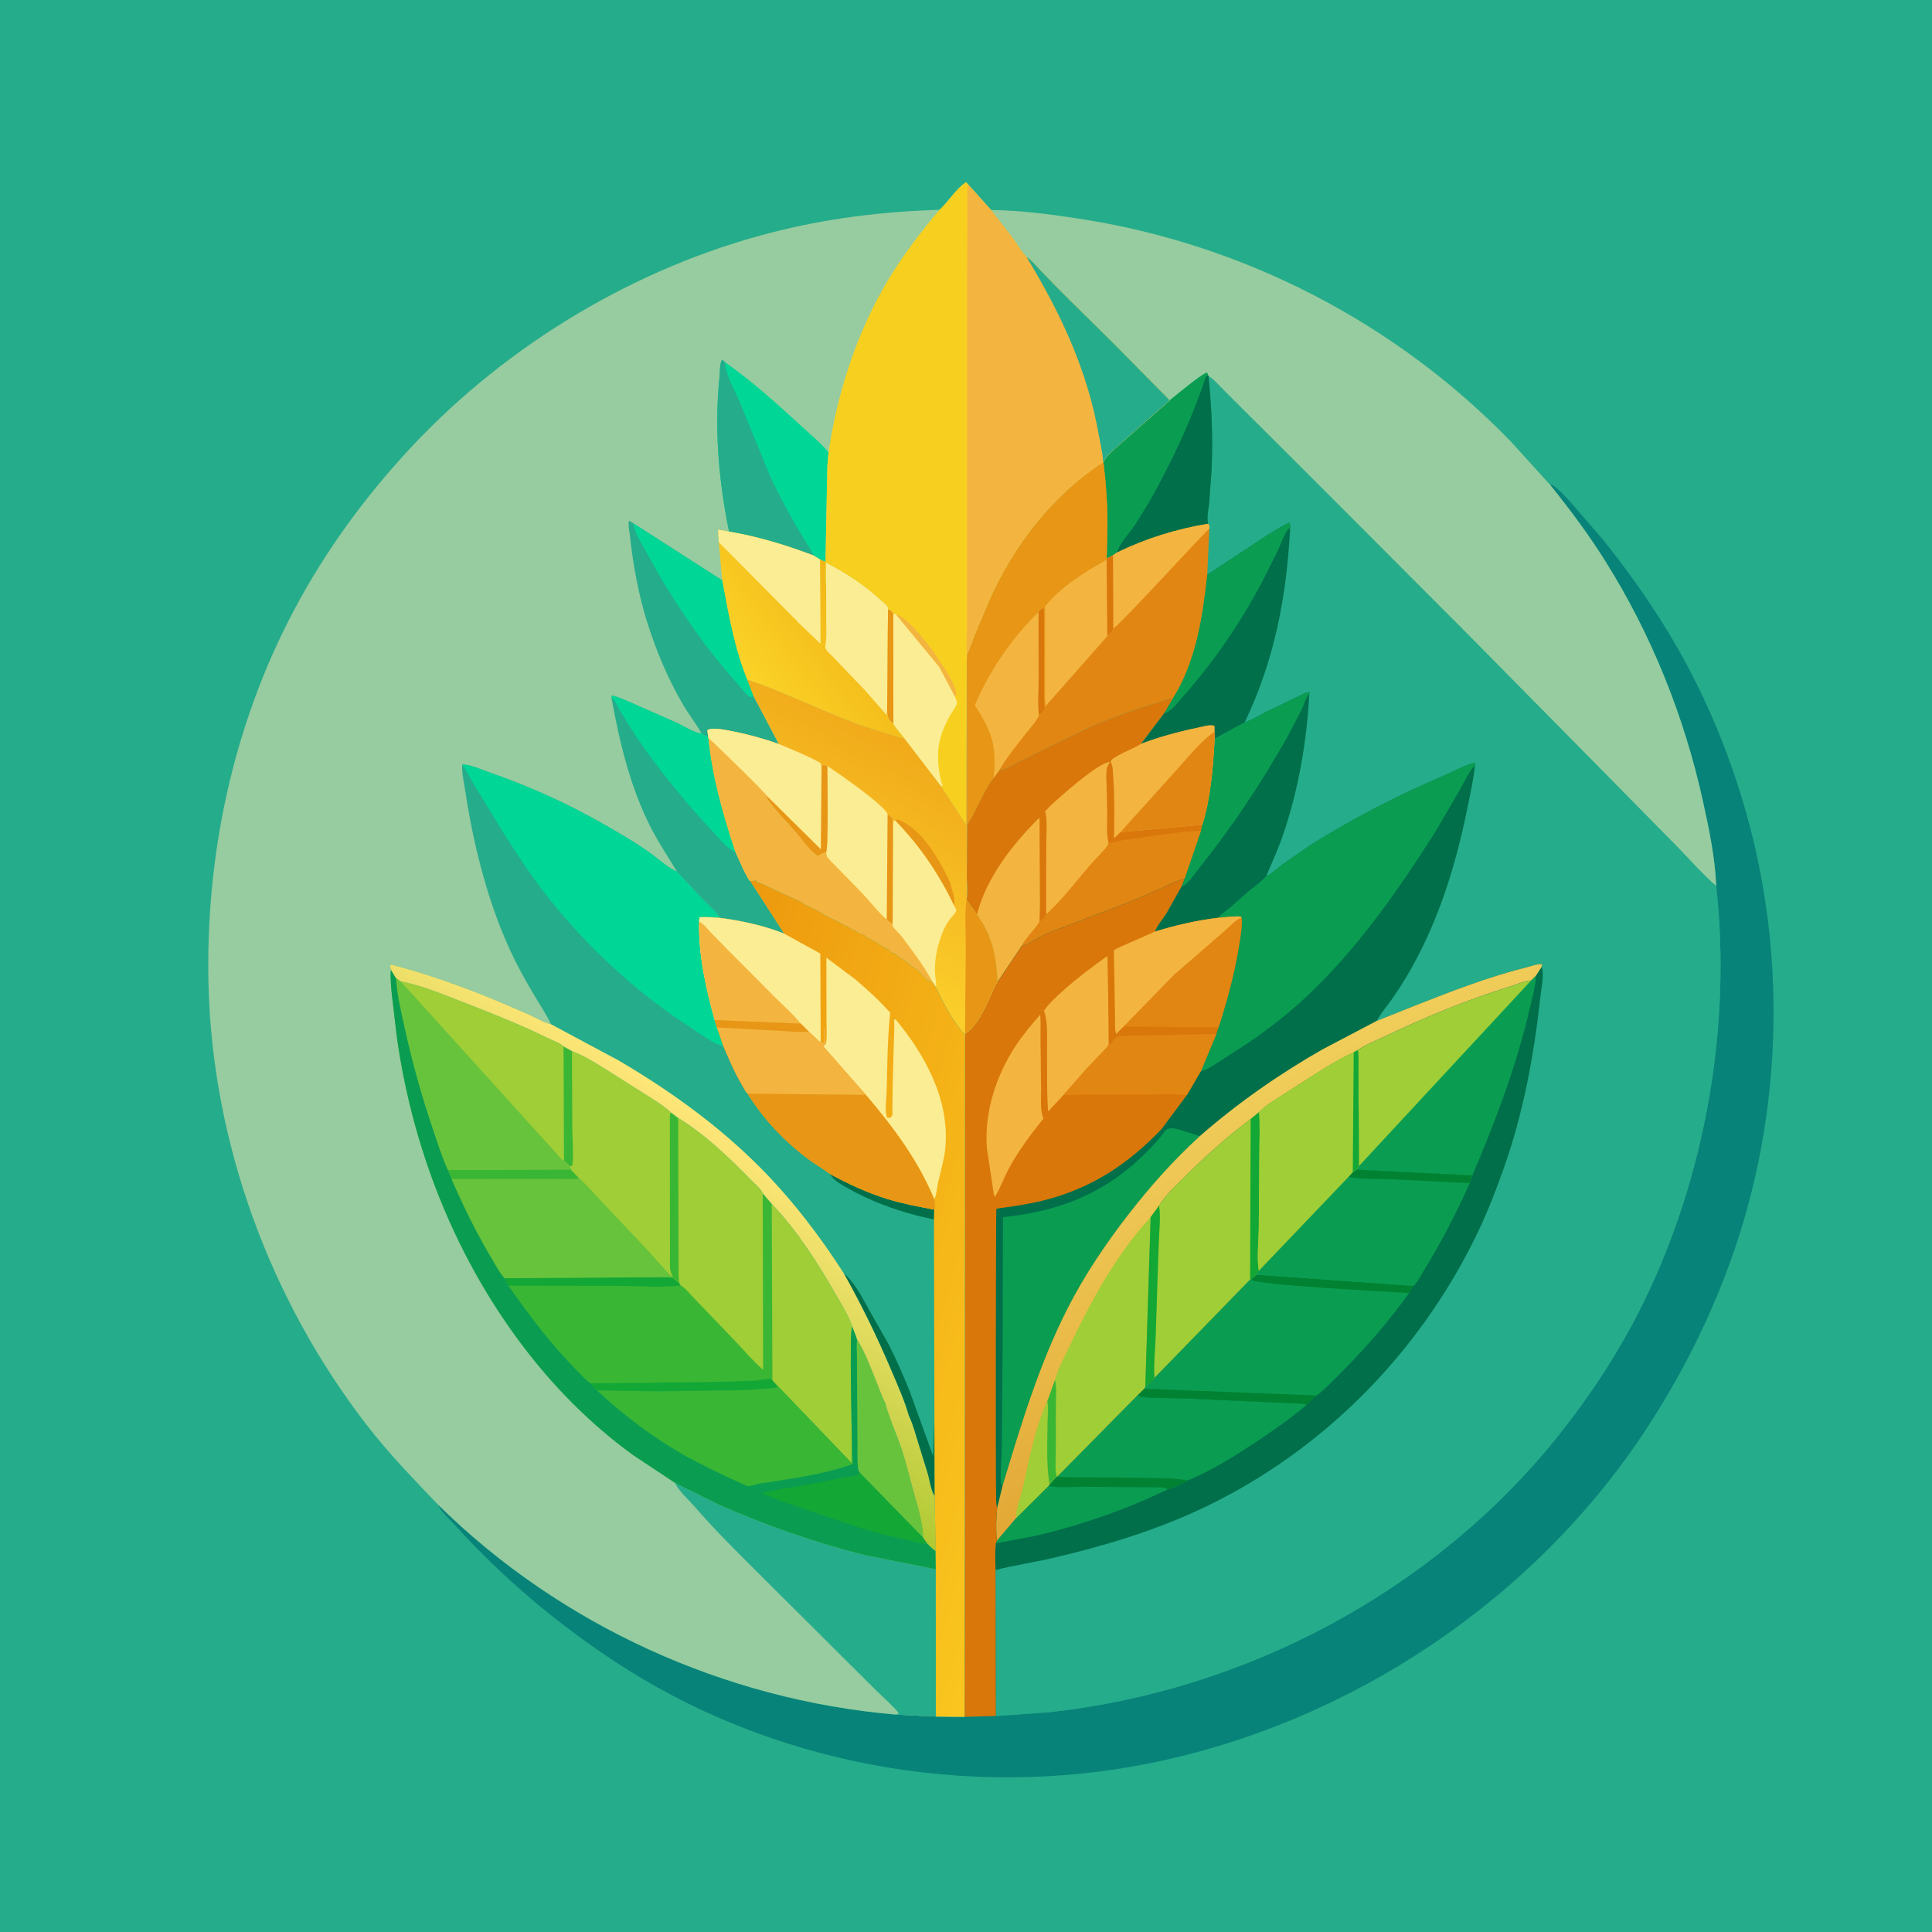 <svg version="1.1" xmlns="http://www.w3.org/2000/svg" style="display: block;" viewBox="0 0 2048 2048" width="1024" height="1024">
<defs>
	<linearGradient id="Gradient1" gradientUnits="userSpaceOnUse" x1="1408.5" y1="1457.78" x2="1271.23" y2="1175.13">
		<stop class="stop0" offset="0" stop-opacity="1" stop-color="rgb(227,168,54)"/>
		<stop class="stop1" offset="1" stop-opacity="1" stop-color="rgb(240,205,90)"/>
	</linearGradient>
	<linearGradient id="Gradient2" gradientUnits="userSpaceOnUse" x1="908.669" y1="642.946" x2="795.47" y2="724.799">
		<stop class="stop0" offset="0" stop-opacity="1" stop-color="rgb(242,182,23)"/>
		<stop class="stop1" offset="1" stop-opacity="1" stop-color="rgb(251,211,39)"/>
	</linearGradient>
	<linearGradient id="Gradient3" gradientUnits="userSpaceOnUse" x1="971.69" y1="791.624" x2="856.337" y2="1001.49">
		<stop class="stop0" offset="0" stop-opacity="1" stop-color="rgb(241,170,26)"/>
		<stop class="stop1" offset="1" stop-opacity="1" stop-color="rgb(251,207,43)"/>
	</linearGradient>
	<linearGradient id="Gradient4" gradientUnits="userSpaceOnUse" x1="649.082" y1="1410.96" x2="785.691" y2="1209.7">
		<stop class="stop0" offset="0" stop-opacity="1" stop-color="rgb(176,201,50)"/>
		<stop class="stop1" offset="1" stop-opacity="1" stop-color="rgb(255,230,121)"/>
	</linearGradient>
	<linearGradient id="Gradient5" gradientUnits="userSpaceOnUse" x1="688.981" y1="1318.19" x2="1127.22" y2="1440.27">
		<stop class="stop0" offset="0" stop-opacity="1" stop-color="rgb(237,153,14)"/>
		<stop class="stop1" offset="1" stop-opacity="1" stop-color="rgb(250,198,30)"/>
	</linearGradient>
</defs>
<path transform="translate(0,0)" fill="rgb(37,172,139)" d="M -0 -0 L 2048 0 L 2048 2048 L -0 2048 L -0 -0 z"/>
<path transform="translate(0,0)" fill="rgb(8,131,121)" d="M 1643.54 514.364 L 1645.01 513.671 C 1652.85 518.848 1659.34 526.44 1665.73 533.279 L 1699.53 572.39 C 1732.53 613.7 1762.51 657.138 1787.59 703.761 C 1822.92 769.449 1849.39 843.27 1864.31 916.297 C 1890 1042.08 1884.18 1174.96 1847.24 1297.96 C 1824.17 1374.81 1788.01 1449.86 1743.84 1516.79 C 1624.96 1696.92 1431.11 1825.95 1219.98 1868.89 C 1025.44 1908.46 815.959 1870.19 650.15 1760.24 C 588.477 1719.34 531.549 1671.33 481.987 1616.26 C 477.028 1610.75 466.986 1602.1 464.526 1595.21 C 594.261 1722.92 768.097 1801.92 949.22 1817.48 L 977.061 1818.92 C 981.87 1819.02 987.346 1818.62 992.035 1819.6 L 1022.45 1819.91 L 1055.61 1819.04 L 1111.84 1815.05 C 1319.84 1792.6 1519.29 1686.97 1650.68 1523.31 C 1686.6 1478.56 1718.46 1429.61 1743.5 1377.92 C 1808.15 1244.45 1835.5 1086.77 1819.25 939.316 C 1818.15 909.48 1811.55 878.136 1805.12 849 C 1785.28 759.16 1750.82 673.228 1701.91 595.141 C 1684.23 566.903 1664.39 540.322 1643.54 514.364 z"/>
<path transform="translate(0,0)" fill="rgb(150,204,159)" d="M 1050.49 222.589 C 1082.65 223.08 1114.11 227.172 1145.86 232.119 C 1318.74 259.055 1479.52 342.133 1601.28 467.76 L 1643.54 514.364 C 1664.39 540.322 1684.23 566.903 1701.91 595.141 C 1750.82 673.228 1785.28 759.16 1805.12 849 C 1811.55 878.136 1818.15 909.48 1819.25 939.316 C 1804.89 926.973 1791.78 911.806 1778.49 898.224 L 1698.39 816.835 L 1548.76 665.216 L 1395.77 511.977 L 1317.88 434.255 L 1294.85 411.225 C 1290.55 406.932 1286.26 401.836 1281.05 398.706 L 1280.76 398.163 L 1279.5 395.19 C 1275.21 395.166 1245.67 419.871 1239.98 424.402 L 1180.08 363.769 L 1123.82 308.181 L 1102.63 286.354 C 1098.12 281.558 1093.68 275.93 1088.14 272.345 C 1082.9 267.019 1078.48 259.108 1074.04 253 L 1050.49 222.589 z"/>
<path transform="translate(0,0)" fill="rgb(37,172,139)" d="M 1239.98 424.402 C 1245.67 419.871 1275.21 395.166 1279.5 395.19 L 1280.76 398.163 L 1281.05 398.706 C 1286.26 401.836 1290.55 406.932 1294.85 411.225 L 1317.88 434.255 L 1395.77 511.977 L 1548.76 665.216 L 1698.39 816.835 L 1778.49 898.224 C 1791.78 911.806 1804.89 926.973 1819.25 939.316 C 1835.5 1086.77 1808.15 1244.45 1743.5 1377.92 C 1718.46 1429.61 1686.6 1478.56 1650.68 1523.31 C 1519.29 1686.97 1319.84 1792.6 1111.84 1815.05 L 1055.61 1819.04 L 1022.45 1819.91 L 1022.99 1095.96 C 1034.9 1088.67 1044.13 1069.31 1049.64 1057.02 C 1052.01 1051.76 1053.89 1045.81 1057.34 1041.16 C 1056.17 1013.8 1052.02 992.126 1035.63 969.52 L 1024.59 953.826 C 1025.79 946.451 1024.87 937.869 1024.85 930.302 L 1025.05 874.74 L 1024.86 699.696 L 1025.07 693.16 C 1028.28 687.679 1030.28 680.293 1032.66 674.353 L 1048.98 635.5 C 1075.18 577.3 1115.53 525.088 1169.3 489.978 L 1169.72 490.057 C 1171.57 484.175 1180.19 477.305 1184.75 472.944 L 1239.98 424.402 z"/>
<path transform="translate(0,0)" fill="rgb(10,157,81)" d="M 1239.98 424.402 C 1245.67 419.871 1275.21 395.166 1279.5 395.19 L 1280.76 398.163 L 1281.05 398.706 C 1284.46 432.686 1286.08 467.547 1284.07 501.656 L 1281.81 532.677 C 1281.18 539.095 1278.87 549.075 1280.69 555.202 C 1247.23 560.717 1214.66 570.747 1184.19 585.679 L 1179.75 588.653 L 1173.16 592.23 L 1173.97 555.247 C 1173.94 533.241 1172.32 511.877 1169.72 490.057 C 1171.57 484.175 1180.19 477.305 1184.75 472.944 L 1239.98 424.402 z"/>
<path transform="translate(0,0)" fill="rgb(0,111,74)" d="M 1184.19 585.679 C 1186.11 576.582 1197.51 564.776 1202.83 556.957 L 1217.97 532.517 C 1242.05 489.921 1262.9 445.707 1278.35 399.195 L 1280.76 398.163 L 1281.05 398.706 C 1284.46 432.686 1286.08 467.547 1284.07 501.656 L 1281.81 532.677 C 1281.18 539.095 1278.87 549.075 1280.69 555.202 C 1247.23 560.717 1214.66 570.747 1184.19 585.679 z"/>
<path transform="translate(0,0)" fill="rgb(0,111,74)" d="M 1279.71 609.31 L 1343.86 566.983 C 1351.29 562.595 1358.69 557.745 1366.5 554.065 C 1368.5 556.947 1367.64 559.278 1367.43 562.714 C 1363.61 633.904 1350.46 701.287 1319.36 765.817 L 1287.54 783.022 L 1287.37 775.677 L 1287.28 769.5 C 1283.14 767.685 1274.71 770.353 1270.21 771.29 C 1249.38 775.626 1229.3 781.002 1209.42 788.552 L 1234.16 755.798 L 1243.34 740.228 C 1267.96 700.661 1274.64 654.752 1279.71 609.31 z"/>
<path transform="translate(0,0)" fill="rgb(10,157,81)" d="M 1279.71 609.31 L 1343.86 566.983 C 1351.29 562.595 1358.69 557.745 1366.5 554.065 C 1368.5 556.947 1367.64 559.278 1367.43 562.714 L 1366.5 559.709 C 1361.3 565.667 1358.02 576.216 1354.62 583.483 L 1337.72 617.275 C 1314.48 660.957 1285.35 703.523 1252.32 740.309 C 1247.93 745.201 1240.87 755.122 1234.16 755.798 L 1243.34 740.228 C 1267.96 700.661 1274.64 654.752 1279.71 609.31 z"/>
<path transform="translate(0,0)" fill="rgb(0,111,74)" d="M 1319.36 765.817 C 1327.37 762.938 1334.94 758.4 1342.51 754.496 L 1374.8 738.897 C 1377.83 737.515 1385.35 733.052 1388.31 733.831 L 1387.91 735.906 C 1385.12 786.667 1376.45 837.064 1360 885.231 C 1354.92 900.108 1348.4 914.363 1342.2 928.788 C 1336.9 935.051 1329.5 939.998 1323.21 945.233 L 1302.43 963.5 C 1298.83 966.492 1294.14 969.08 1291.44 972.935 C 1268.58 975.613 1246.22 980.855 1224.23 987.581 C 1226.44 981.19 1232.68 974.253 1236.32 968.366 L 1252.54 939.596 L 1255.59 931.66 L 1273.08 880.567 L 1274.44 874.31 C 1283.4 846.287 1285.98 812.368 1287.54 783.022 L 1319.36 765.817 z"/>
<path transform="translate(0,0)" fill="rgb(10,157,81)" d="M 1319.36 765.817 C 1327.37 762.938 1334.94 758.4 1342.51 754.496 L 1374.8 738.897 C 1377.83 737.515 1385.35 733.052 1388.31 733.831 L 1387.91 735.906 C 1384.1 739.208 1382.13 747.491 1379.87 752.131 L 1364.37 781.722 C 1336.63 830.664 1305.8 877.167 1270.54 920.994 C 1266.85 925.571 1257.95 939.032 1252.54 939.596 L 1255.59 931.66 L 1273.08 880.567 L 1274.44 874.31 C 1283.4 846.287 1285.98 812.368 1287.54 783.022 L 1319.36 765.817 z"/>
<path transform="translate(0,0)" fill="rgb(217,119,11)" d="M 1059.15 816.611 C 1066.19 816.263 1073.94 810.452 1080.31 807.437 L 1143.79 776.293 C 1174.14 761.491 1204.51 751.948 1236.5 741.803 C 1238.84 741.061 1240.92 740.607 1243.34 740.228 L 1234.16 755.798 L 1209.42 788.552 C 1229.3 781.002 1249.38 775.626 1270.21 771.29 C 1274.71 770.353 1283.14 767.685 1287.28 769.5 L 1287.37 775.677 L 1287.54 783.022 C 1285.98 812.368 1283.4 846.287 1274.44 874.31 L 1273.08 880.567 L 1255.59 931.66 C 1246.72 933.418 1239.77 937.685 1231.69 941.333 L 1196 956.673 L 1114.19 987.732 C 1108.2 990.307 1102.4 993.139 1096.72 996.34 C 1092.01 999 1088.67 1002.01 1083.08 1002.71 L 1057.34 1041.16 C 1056.17 1013.8 1052.02 992.126 1035.63 969.52 L 1024.59 953.826 C 1025.79 946.451 1024.87 937.869 1024.85 930.302 L 1025.05 874.74 C 1035.54 858.888 1041.53 840.156 1053.13 824.859 L 1059.15 816.611 z"/>
<path transform="translate(0,0)" fill="rgb(243,181,64)" d="M 1035.63 969.52 C 1045.33 930.619 1073.82 894.26 1101.93 866.67 L 1102.36 960.749 L 1101.88 977.354 C 1096.35 986.323 1088.22 993.331 1083.08 1002.71 L 1057.34 1041.16 C 1056.17 1013.8 1052.02 992.126 1035.63 969.52 z"/>
<path transform="translate(0,0)" fill="rgb(243,181,64)" d="M 1108.27 861.145 L 1107.52 860.445 L 1112.42 855.23 C 1122.15 845.904 1164.92 807.555 1176.63 807.808 C 1174.99 810.11 1173.49 812.648 1173.09 815.5 C 1172.29 821.174 1172.91 827.584 1173.07 833.309 L 1173.64 860.879 C 1173.83 870.074 1172.88 881.064 1174.35 890 C 1174.62 891.647 1174.67 891.665 1175.14 893.006 C 1174.99 894.197 1174.93 895.186 1174.25 896.224 C 1170.09 902.587 1162.76 908.968 1157.7 914.775 C 1141.94 932.87 1126.74 953.3 1109.03 969.381 L 1109.06 895.938 C 1109.05 884.964 1110.43 871.852 1108.27 861.145 z"/>
<path transform="translate(0,0)" fill="rgb(225,134,19)" d="M 1175.14 893.006 C 1178.06 894.141 1180.13 892.679 1183 892.044 C 1188.87 890.747 1195.04 890.021 1201 889.159 C 1224.81 885.711 1249.06 881.819 1273.08 880.567 L 1255.59 931.66 C 1246.72 933.418 1239.77 937.685 1231.69 941.333 L 1196 956.673 L 1114.19 987.732 C 1108.2 990.307 1102.4 993.139 1096.72 996.34 C 1092.01 999 1088.67 1002.01 1083.08 1002.71 C 1088.22 993.331 1096.35 986.323 1101.88 977.354 C 1104.84 974.819 1107.01 972.731 1109.03 969.381 C 1126.74 953.3 1141.94 932.87 1157.7 914.775 C 1162.76 908.968 1170.09 902.587 1174.25 896.224 C 1174.93 895.186 1174.99 894.197 1175.14 893.006 z"/>
<path transform="translate(0,0)" fill="rgb(243,181,64)" d="M 1209.42 788.552 C 1229.3 781.002 1249.38 775.626 1270.21 771.29 C 1274.71 770.353 1283.14 767.685 1287.28 769.5 L 1287.37 775.677 L 1287.54 783.022 C 1285.98 812.368 1283.4 846.287 1274.44 874.31 L 1187.72 882.074 L 1181.07 888.604 C 1181.08 867.215 1181.74 845.56 1180.13 824.225 C 1179.74 819.051 1180 812.875 1177.68 808.163 L 1177.54 806.876 C 1179.01 804.051 1182 802.8 1184.72 801.201 C 1192.23 796.794 1200.59 793.835 1207.97 789.436 L 1209.42 788.552 z"/>
<path transform="translate(0,0)" fill="rgb(225,134,19)" d="M 1187.72 882.074 L 1246.66 816.829 C 1259.02 803.362 1272.34 785.972 1287.37 775.677 L 1287.54 783.022 C 1285.98 812.368 1283.4 846.287 1274.44 874.31 L 1187.72 882.074 z"/>
<path transform="translate(0,0)" fill="rgb(225,134,19)" d="M 1169.3 489.978 L 1169.72 490.057 C 1172.32 511.877 1173.94 533.241 1173.97 555.247 L 1173.16 592.23 L 1179.75 588.653 L 1184.19 585.679 C 1214.66 570.747 1247.23 560.717 1280.69 555.202 C 1282.39 557.321 1282.14 557.404 1282 560.162 L 1279.71 609.31 C 1274.64 654.752 1267.96 700.661 1243.34 740.228 C 1240.92 740.607 1238.84 741.061 1236.5 741.803 C 1204.51 751.948 1174.14 761.491 1143.79 776.293 L 1080.31 807.437 C 1073.94 810.452 1066.19 816.263 1059.15 816.611 L 1053.13 824.859 C 1041.53 840.156 1035.54 858.888 1025.05 874.74 L 1024.86 699.696 L 1025.07 693.16 C 1028.28 687.679 1030.28 680.293 1032.66 674.353 L 1048.98 635.5 C 1075.18 577.3 1115.53 525.088 1169.3 489.978 z"/>
<path transform="translate(0,0)" fill="rgb(243,181,64)" d="M 1280.69 555.202 C 1282.39 557.321 1282.14 557.404 1282 560.162 C 1268.61 573.063 1184.78 665.118 1180.1 666.046 L 1179.75 588.653 L 1184.19 585.679 C 1214.66 570.747 1247.23 560.717 1280.69 555.202 z"/>
<path transform="translate(0,0)" fill="rgb(243,181,64)" d="M 1179.75 588.653 L 1180.1 666.046 C 1179.43 669.686 1176.35 671.935 1173.78 674.37 L 1108.32 748.588 L 1107.65 742.345 L 1107.71 642.728 C 1123.58 622.383 1150.76 605.67 1173.01 593.109 L 1173.16 592.23 L 1179.75 588.653 z"/>
<path transform="translate(0,0)" fill="rgb(217,119,11)" d="M 1179.75 588.653 L 1180.1 666.046 C 1179.43 669.686 1176.35 671.935 1173.78 674.37 L 1173.01 593.109 L 1173.16 592.23 L 1179.75 588.653 z"/>
<path transform="translate(0,0)" fill="rgb(231,150,21)" d="M 1169.3 489.978 L 1169.72 490.057 C 1172.32 511.877 1173.94 533.241 1173.97 555.247 L 1173.16 592.23 L 1173.01 593.109 C 1150.76 605.67 1123.58 622.383 1107.71 642.728 L 1107.65 742.345 L 1106.85 742.329 C 1106.85 745.287 1106.19 748.491 1107.81 751 C 1106.31 754.562 1104.43 755.99 1101.38 758.283 C 1098.53 765.21 1091.65 772.029 1087.02 778 C 1077.36 790.461 1067.04 802.931 1059.15 816.611 L 1053.13 824.859 C 1041.53 840.156 1035.54 858.888 1025.05 874.74 L 1024.86 699.696 L 1025.07 693.16 C 1028.28 687.679 1030.28 680.293 1032.66 674.353 L 1048.98 635.5 C 1075.18 577.3 1115.53 525.088 1169.3 489.978 z"/>
<path transform="translate(0,0)" fill="rgb(243,181,64)" d="M 1100.9 648.793 L 1104.5 644.984 L 1106.66 645.163 L 1106.85 742.329 C 1106.85 745.287 1106.19 748.491 1107.81 751 C 1106.31 754.562 1104.43 755.99 1101.38 758.283 C 1098.53 765.21 1091.65 772.029 1087.02 778 C 1077.36 790.461 1067.04 802.931 1059.15 816.611 L 1053.13 824.859 L 1053.26 823.844 C 1054.74 814.483 1054.65 802.544 1053.34 793.13 L 1053.09 791.5 C 1050.77 775.644 1041.69 760.842 1033.38 747.379 C 1049.29 710.474 1072.16 676.929 1100.9 648.793 z"/>
<path transform="translate(0,0)" fill="rgb(217,119,11)" d="M 1100.9 648.793 L 1104.5 644.984 L 1106.66 645.163 L 1106.85 742.329 C 1106.85 745.287 1106.19 748.491 1107.81 751 C 1106.31 754.562 1104.43 755.99 1101.38 758.283 C 1099.72 747.035 1100.97 733.989 1100.96 722.566 L 1100.9 648.793 z"/>
<path transform="translate(0,0)" fill="rgb(0,111,74)" d="M 1634.09 1025 C 1637.36 1031.88 1633.72 1048.61 1632.86 1056.56 C 1626.05 1118.99 1614.87 1179.8 1593.8 1239.13 C 1585.15 1263.51 1575.64 1287.83 1564.25 1311.07 C 1502.96 1436.15 1401.15 1538.79 1275.13 1598.55 C 1224.2 1622.7 1169.59 1639.09 1114.81 1651.81 C 1095.12 1656.39 1074.72 1659.12 1055.26 1664.35 C 1055.19 1655.04 1054.49 1645.24 1055.62 1636 L 1056.67 1633.29 L 1077.31 1608.94 L 1111.36 1575.15 L 1112.57 1573.39 L 1120.25 1565.01 L 1120.82 1565.04 L 1205.93 1478.76 L 1212.8 1472.09 L 1214.06 1469.81 C 1218.22 1467.1 1220.89 1464.69 1223.76 1460.64 L 1325.18 1356.36 L 1325.96 1356.48 L 1331.48 1351.24 L 1334.44 1346.92 L 1429.18 1247.74 L 1434.01 1242.38 L 1437.75 1239.89 L 1440.39 1236.26 L 1440.09 1150.29 L 1440.04 1126.68 C 1440.02 1122.28 1440.61 1117.31 1439.04 1113.17 C 1448.17 1107.07 1459.09 1102.89 1468.99 1098.16 C 1511.95 1077.62 1556.69 1059.34 1602.18 1045.2 C 1609.34 1042.97 1615.62 1039.96 1623.18 1039.21 L 1628.25 1034.15 L 1634.09 1025 z"/>
<path transform="translate(0,0)" fill="rgb(10,157,81)" d="M 1077.31 1608.94 L 1111.36 1575.15 C 1121.66 1577.42 1134.62 1576.04 1145.24 1576.04 L 1220.77 1576.47 C 1225.47 1576.69 1234.67 1575.96 1238.21 1578.63 C 1193.91 1600.07 1145.97 1616.71 1098.07 1627.95 L 1055.62 1636 L 1056.67 1633.29 L 1077.31 1608.94 z"/>
<path transform="translate(0,0)" fill="rgb(10,157,81)" d="M 1205.93 1478.76 C 1207.94 1480.18 1209.25 1480.58 1211.69 1480.87 C 1226.08 1482.52 1240.72 1481.77 1255.18 1482.35 L 1354 1486.79 L 1375.82 1487.79 C 1379.01 1487.96 1382.16 1487.62 1384.97 1489.23 C 1367.28 1504.39 1347.93 1517.68 1328.49 1530.49 C 1306.47 1545.02 1283.35 1559.4 1258.87 1569.41 C 1252.3 1573.13 1245.47 1576.51 1238.21 1578.63 C 1234.67 1575.96 1225.47 1576.69 1220.77 1576.47 L 1145.24 1576.04 C 1134.62 1576.04 1121.66 1577.42 1111.36 1575.15 L 1112.57 1573.39 L 1120.25 1565.01 L 1120.82 1565.04 L 1205.93 1478.76 z"/>
<path transform="translate(0,0)" fill="rgb(0,130,50)" d="M 1120.82 1565.04 C 1131.19 1566.56 1142.2 1565.94 1152.69 1565.98 L 1219.7 1566.68 C 1232.62 1567.02 1246.2 1566.76 1258.87 1569.41 C 1252.3 1573.13 1245.47 1576.51 1238.21 1578.63 C 1234.67 1575.96 1225.47 1576.69 1220.77 1576.47 L 1145.24 1576.04 C 1134.62 1576.04 1121.66 1577.42 1111.36 1575.15 L 1112.57 1573.39 L 1120.25 1565.01 L 1120.82 1565.04 z"/>
<path transform="translate(0,0)" fill="rgb(10,157,81)" d="M 1623.18 1039.21 L 1628.25 1034.15 C 1627.82 1045.24 1624.53 1056.2 1622.09 1066.99 C 1608.15 1128.4 1585.33 1188.16 1560.78 1246.01 L 1437.75 1239.89 L 1440.39 1236.26 L 1440.09 1150.29 L 1440.04 1126.68 C 1440.02 1122.28 1440.61 1117.31 1439.04 1113.17 C 1448.17 1107.07 1459.09 1102.89 1468.99 1098.16 C 1511.95 1077.62 1556.69 1059.34 1602.18 1045.2 C 1609.34 1042.97 1615.62 1039.96 1623.18 1039.21 z"/>
<path transform="translate(0,0)" fill="rgb(159,206,55)" d="M 1439.04 1113.17 C 1448.17 1107.07 1459.09 1102.89 1468.99 1098.16 C 1511.95 1077.62 1556.69 1059.34 1602.18 1045.2 C 1609.34 1042.97 1615.62 1039.96 1623.18 1039.21 L 1440.39 1236.26 L 1440.09 1150.29 L 1440.04 1126.68 C 1440.02 1122.28 1440.61 1117.31 1439.04 1113.17 z"/>
<path transform="translate(0,0)" fill="rgb(10,157,81)" d="M 1437.75 1239.89 L 1560.78 1246.01 L 1557.87 1254.16 C 1543.64 1285.71 1528.04 1316.25 1509.85 1345.7 C 1506.53 1351.08 1502.82 1358.87 1498.2 1363.04 C 1496.44 1365.55 1494.94 1367.9 1493.66 1370.69 C 1472 1400.99 1447.55 1429.06 1421.24 1455.38 C 1413.15 1463.48 1404.96 1472.37 1395.82 1479.25 C 1391.74 1481.96 1388.92 1486.1 1384.97 1489.23 C 1382.16 1487.62 1379.01 1487.96 1375.82 1487.79 L 1354 1486.79 L 1255.18 1482.35 C 1240.72 1481.77 1226.08 1482.52 1211.69 1480.87 C 1209.25 1480.58 1207.94 1480.18 1205.93 1478.76 L 1212.8 1472.09 L 1214.06 1469.81 C 1218.22 1467.1 1220.89 1464.69 1223.76 1460.64 L 1325.18 1356.36 L 1325.96 1356.48 L 1331.48 1351.24 L 1334.44 1346.92 L 1429.18 1247.74 L 1434.01 1242.38 L 1437.75 1239.89 z"/>
<path transform="translate(0,0)" fill="rgb(0,130,50)" d="M 1331.48 1351.24 L 1498.2 1363.04 C 1496.44 1365.55 1494.94 1367.9 1493.66 1370.69 C 1472.69 1369.14 1333.62 1362.59 1325.96 1356.48 L 1331.48 1351.24 z"/>
<path transform="translate(0,0)" fill="rgb(0,130,50)" d="M 1212.8 1472.09 L 1395.82 1479.25 C 1391.74 1481.96 1388.92 1486.1 1384.97 1489.23 C 1382.16 1487.62 1379.01 1487.96 1375.82 1487.79 L 1354 1486.79 L 1255.18 1482.35 C 1240.72 1481.77 1226.08 1482.52 1211.69 1480.87 C 1209.25 1480.58 1207.94 1480.18 1205.93 1478.76 L 1212.8 1472.09 z"/>
<path transform="translate(0,0)" fill="rgb(10,157,81)" d="M 1437.75 1239.89 L 1560.78 1246.01 L 1557.87 1254.16 C 1543.64 1285.71 1528.04 1316.25 1509.85 1345.7 C 1506.53 1351.08 1502.82 1358.87 1498.2 1363.04 L 1331.48 1351.24 L 1334.44 1346.92 L 1429.18 1247.74 L 1434.01 1242.38 L 1437.75 1239.89 z"/>
<path transform="translate(0,0)" fill="rgb(0,130,50)" d="M 1437.75 1239.89 L 1560.78 1246.01 L 1557.87 1254.16 L 1477.11 1250.17 C 1461.29 1249.47 1444.8 1250.3 1429.18 1247.74 L 1434.01 1242.38 L 1437.75 1239.89 z"/>
<path transform="translate(0,0)" fill="rgb(0,111,74)" d="M 1342.2 928.788 C 1348.6 925.908 1354.33 920.269 1359.94 916.059 L 1387.17 897.09 C 1433.13 867.955 1480.19 843.807 1530.15 822.364 C 1540.75 817.815 1551.93 811.524 1563 808.561 L 1564 810 L 1563.33 813.081 C 1561.75 827.844 1558.33 842.578 1555.38 857.128 C 1543.48 915.937 1525.43 974.561 1495.79 1027.01 C 1489.46 1038.21 1482.6 1049.15 1475.15 1059.64 C 1469.98 1066.92 1463.53 1074.4 1459.29 1082.22 L 1501.3 1065.46 C 1539.13 1050.55 1578.34 1035.39 1617.83 1025.5 C 1622.53 1024.32 1630.02 1021.51 1634.75 1022.08 L 1634.09 1025 L 1628.25 1034.15 L 1623.18 1039.21 C 1615.62 1039.96 1609.34 1042.97 1602.18 1045.2 C 1556.69 1059.34 1511.95 1077.62 1468.99 1098.16 C 1459.09 1102.89 1448.17 1107.07 1439.04 1113.17 C 1440.61 1117.31 1440.02 1122.28 1440.04 1126.68 L 1440.09 1150.29 L 1440.39 1236.26 L 1437.75 1239.89 L 1434.01 1242.38 L 1429.18 1247.74 L 1334.44 1346.92 L 1331.48 1351.24 L 1325.96 1356.48 L 1325.18 1356.36 L 1223.76 1460.64 C 1220.89 1464.69 1218.22 1467.1 1214.06 1469.81 L 1212.8 1472.09 L 1205.93 1478.76 L 1120.82 1565.04 L 1120.25 1565.01 L 1112.57 1573.39 L 1111.36 1575.15 L 1077.31 1608.94 L 1056.67 1633.29 L 1055.62 1636 C 1054.49 1645.24 1055.19 1655.04 1055.26 1664.35 L 1055.61 1819.04 L 1022.45 1819.91 L 1022.99 1095.96 C 1034.9 1088.67 1044.13 1069.31 1049.64 1057.02 C 1052.01 1051.76 1053.89 1045.81 1057.34 1041.16 L 1083.08 1002.71 C 1088.67 1002.01 1092.01 999 1096.72 996.34 C 1102.4 993.139 1108.2 990.307 1114.19 987.732 L 1196 956.673 L 1231.69 941.333 C 1239.77 937.685 1246.72 933.418 1255.59 931.66 L 1252.54 939.596 L 1236.32 968.366 C 1232.68 974.253 1226.44 981.19 1224.23 987.581 C 1246.22 980.855 1268.58 975.613 1291.44 972.935 C 1294.14 969.08 1298.83 966.492 1302.43 963.5 L 1323.21 945.233 C 1329.5 939.998 1336.9 935.051 1342.2 928.788 z"/>
<path transform="translate(0,0)" fill="rgb(10,157,81)" d="M 1235.57 1197.95 C 1241.17 1194.74 1244.71 1196.06 1250.85 1197.71 L 1271.89 1204.3 C 1244.14 1229.69 1219.7 1257.07 1196.64 1286.75 C 1172.15 1318.28 1149.49 1351.83 1131.38 1387.5 C 1101.2 1446.94 1081.87 1511.54 1062.72 1575.15 C 1061.42 1573.24 1060.85 1572.08 1060.8 1569.74 C 1060.52 1557.34 1061.84 1544.95 1061.97 1532.54 L 1062.8 1432.15 L 1063.23 1290.3 L 1082.54 1287.75 C 1132.39 1279.91 1174.52 1260.84 1210.99 1225.54 C 1219.29 1217.5 1227.84 1208.85 1234.55 1199.41 L 1235.57 1197.95 z"/>
<path transform="translate(0,0)" fill="rgb(10,157,81)" d="M 1342.2 928.788 C 1348.6 925.908 1354.33 920.269 1359.94 916.059 L 1387.17 897.09 C 1433.13 867.955 1480.19 843.807 1530.15 822.364 C 1540.75 817.815 1551.93 811.524 1563 808.561 L 1564 810 L 1563.33 813.081 L 1562.03 812.524 C 1556.13 820.297 1551.78 829.469 1547.05 838 L 1521.73 881.399 C 1482.1 943.931 1438.69 1006.09 1384.43 1056.93 C 1365.59 1074.58 1344.94 1090.46 1323.69 1105.09 L 1288.39 1127.98 C 1284.72 1130.18 1279.08 1134.16 1274.94 1134.92 L 1273.14 1135.1 L 1289.43 1096.02 L 1291.7 1089.08 C 1300.75 1060.92 1308.44 1032.82 1313.23 1003.59 C 1314.8 994.037 1316.93 982.506 1316.12 972.872 L 1315.24 971.594 C 1307.49 971.082 1299.2 972.344 1291.44 972.935 C 1294.14 969.08 1298.83 966.492 1302.43 963.5 L 1323.21 945.233 C 1329.5 939.998 1336.9 935.051 1342.2 928.788 z"/>
<path transform="translate(0,0)" fill="url(#Gradient1)" d="M 1459.29 1082.22 L 1501.3 1065.46 C 1539.13 1050.55 1578.34 1035.39 1617.83 1025.5 C 1622.53 1024.32 1630.02 1021.51 1634.75 1022.08 L 1634.09 1025 L 1628.25 1034.15 L 1623.18 1039.21 C 1615.62 1039.96 1609.34 1042.97 1602.18 1045.2 C 1556.69 1059.34 1511.95 1077.62 1468.99 1098.16 C 1459.09 1102.89 1448.17 1107.07 1439.04 1113.17 L 1434.99 1115.49 C 1414.02 1125.1 1394.59 1138.58 1375.08 1150.8 L 1350.6 1166.6 C 1345.26 1170.19 1339.01 1174.05 1334.76 1178.94 L 1325.76 1186.31 C 1300.27 1205.32 1276.49 1226.88 1254.02 1249.36 C 1245.23 1258.16 1235.28 1267.32 1228.71 1277.96 L 1228.73 1278.07 L 1219.69 1290.38 L 1214.06 1469.81 L 1212.8 1472.09 L 1205.93 1478.76 L 1120.82 1565.04 L 1120.25 1565.01 L 1112.57 1573.39 L 1111.36 1575.15 L 1077.31 1608.94 L 1056.67 1633.29 C 1055.62 1621.87 1055.87 1609.87 1057.02 1598.45 L 1062.72 1575.15 C 1081.87 1511.54 1101.2 1446.94 1131.38 1387.5 C 1149.49 1351.83 1172.15 1318.28 1196.64 1286.75 C 1219.7 1257.07 1244.14 1229.69 1271.89 1204.3 C 1311.49 1169.65 1356.11 1138.46 1401.84 1112.41 L 1459.29 1082.22 z"/>
<path transform="translate(0,0)" fill="rgb(159,206,55)" d="M 1077.31 1608.94 C 1076.35 1601.23 1081.22 1589.53 1083.09 1581.68 C 1090.65 1549.89 1096.22 1515.4 1110.14 1485.67 C 1111.77 1492.68 1110.4 1500.55 1110.39 1507.77 C 1110.34 1529.08 1108.92 1552.39 1112.57 1573.39 L 1111.36 1575.15 L 1077.31 1608.94 z"/>
<path transform="translate(0,0)" fill="rgb(159,206,55)" d="M 1219.69 1290.38 L 1214.06 1469.81 L 1212.8 1472.09 L 1205.93 1478.76 L 1120.82 1565.04 L 1120.25 1565.01 L 1112.57 1573.39 C 1108.92 1552.39 1110.34 1529.08 1110.39 1507.77 C 1110.4 1500.55 1111.77 1492.68 1110.14 1485.67 L 1118.36 1462.7 L 1118.34 1462.46 C 1121.87 1450.07 1128.66 1437.6 1134.23 1426 C 1157.11 1378.28 1183.43 1329.42 1219.69 1290.38 z"/>
<path transform="translate(0,0)" fill="rgb(58,182,53)" d="M 1118.36 1462.7 C 1120.33 1471.41 1119.28 1481.91 1119.27 1490.88 L 1119.16 1543.47 C 1119.15 1550.04 1118.13 1558.79 1120.25 1565.01 L 1112.57 1573.39 C 1108.92 1552.39 1110.34 1529.08 1110.39 1507.77 C 1110.4 1500.55 1111.77 1492.68 1110.14 1485.67 L 1118.36 1462.7 z"/>
<path transform="translate(0,0)" fill="rgb(159,206,55)" d="M 1439.04 1113.17 C 1440.61 1117.31 1440.02 1122.28 1440.04 1126.68 L 1440.09 1150.29 L 1440.39 1236.26 L 1437.75 1239.89 L 1434.01 1242.38 L 1429.18 1247.74 L 1334.44 1346.92 L 1331.48 1351.24 L 1325.96 1356.48 L 1325.18 1356.36 L 1223.76 1460.64 C 1220.89 1464.69 1218.22 1467.1 1214.06 1469.81 L 1219.69 1290.38 L 1228.73 1278.07 L 1228.71 1277.96 C 1235.28 1267.32 1245.23 1258.16 1254.02 1249.36 C 1276.49 1226.88 1300.27 1205.32 1325.76 1186.31 L 1334.76 1178.94 C 1339.01 1174.05 1345.26 1170.19 1350.6 1166.6 L 1375.08 1150.8 C 1394.59 1138.58 1414.02 1125.1 1434.99 1115.49 L 1439.04 1113.17 z"/>
<path transform="translate(0,0)" fill="rgb(19,167,53)" d="M 1334.76 1178.94 C 1335.75 1193.62 1335.05 1208.7 1334.99 1223.43 L 1334.35 1303.43 C 1334.16 1316.93 1332.12 1333.69 1334.44 1346.92 L 1331.48 1351.24 L 1325.96 1356.48 L 1325.18 1356.36 L 1325.76 1186.31 L 1334.76 1178.94 z"/>
<path transform="translate(0,0)" fill="rgb(19,167,53)" d="M 1228.73 1278.07 C 1230.59 1290.99 1228.66 1305.9 1228.29 1319.05 L 1225.1 1415.92 C 1224.62 1430.47 1222.82 1446.16 1223.76 1460.64 C 1220.89 1464.69 1218.22 1467.1 1214.06 1469.81 L 1219.69 1290.38 L 1228.73 1278.07 z"/>
<path transform="translate(0,0)" fill="rgb(159,206,55)" d="M 1439.04 1113.17 C 1440.61 1117.31 1440.02 1122.28 1440.04 1126.68 L 1440.09 1150.29 L 1440.39 1236.26 L 1437.75 1239.89 L 1434.01 1242.38 L 1429.18 1247.74 L 1334.44 1346.92 C 1332.12 1333.69 1334.16 1316.93 1334.35 1303.43 L 1334.99 1223.43 C 1335.05 1208.7 1335.75 1193.62 1334.76 1178.94 C 1339.01 1174.05 1345.26 1170.19 1350.6 1166.6 L 1375.08 1150.8 C 1394.59 1138.58 1414.02 1125.1 1434.99 1115.49 L 1439.04 1113.17 z"/>
<path transform="translate(0,0)" fill="rgb(19,167,53)" d="M 1439.04 1113.17 C 1440.61 1117.31 1440.02 1122.28 1440.04 1126.68 L 1440.09 1150.29 L 1440.39 1236.26 L 1437.75 1239.89 L 1434.01 1242.38 L 1434.99 1115.49 L 1439.04 1113.17 z"/>
<path transform="translate(0,0)" fill="rgb(217,119,11)" d="M 1083.08 1002.71 C 1088.67 1002.01 1092.01 999 1096.72 996.34 C 1102.4 993.139 1108.2 990.307 1114.19 987.732 L 1196 956.673 L 1231.69 941.333 C 1239.77 937.685 1246.72 933.418 1255.59 931.66 L 1252.54 939.596 L 1236.32 968.366 C 1232.68 974.253 1226.44 981.19 1224.23 987.581 C 1246.22 980.855 1268.58 975.613 1291.44 972.935 C 1299.2 972.344 1307.49 971.082 1315.24 971.594 L 1316.12 972.872 C 1316.93 982.506 1314.8 994.037 1313.23 1003.59 C 1308.44 1032.82 1300.75 1060.92 1291.7 1089.08 L 1289.43 1096.02 L 1273.14 1135.1 L 1258.19 1160.72 L 1231.19 1197 C 1196.55 1233.07 1159.35 1258.23 1110.43 1271.4 C 1093.37 1275.99 1076.44 1278.42 1059.01 1280.85 C 1058.47 1280.92 1056.5 1281.15 1056.14 1281.7 C 1055.73 1282.32 1055.28 1555.66 1055.93 1587.88 C 1056 1591.5 1055.93 1594.97 1057.02 1598.45 C 1055.87 1609.87 1055.62 1621.87 1056.67 1633.29 L 1055.62 1636 C 1054.49 1645.24 1055.19 1655.04 1055.26 1664.35 L 1055.61 1819.04 L 1022.45 1819.91 L 1022.99 1095.96 C 1034.9 1088.67 1044.13 1069.31 1049.64 1057.02 C 1052.01 1051.76 1053.89 1045.81 1057.34 1041.16 L 1083.08 1002.71 z"/>
<path transform="translate(0,0)" fill="rgb(243,181,64)" d="M 1102.67 1075.54 C 1103.37 1084.18 1102.89 1093.18 1102.98 1101.87 L 1103.59 1154.48 C 1103.72 1163.78 1102.47 1176.05 1105.65 1184.67 L 1106.08 1185.72 C 1092.55 1202.5 1079.62 1219.79 1069.39 1238.81 C 1064.18 1248.5 1060.36 1259.43 1054.67 1268.73 L 1053.5 1266.01 L 1046.13 1216.78 C 1043.35 1178.97 1055.72 1140.75 1076.21 1109.27 C 1083.96 1097.35 1093.42 1086.32 1102.67 1075.54 z"/>
<path transform="translate(0,0)" fill="rgb(243,181,64)" d="M 1127.48 1160.58 L 1111.06 1178.24 C 1109.42 1156.29 1110.11 1133.88 1109.92 1111.86 C 1109.82 1099.18 1110.93 1084.74 1107.15 1072.54 L 1106.73 1071.26 C 1112.22 1063.27 1120.53 1055.84 1127.75 1049.41 C 1142.43 1036.34 1157.86 1024.78 1173.88 1013.43 L 1174.75 1057.04 L 1175.24 1106.94 C 1173.76 1110.62 1170.54 1113.25 1167.84 1116.08 L 1150.86 1133.92 L 1127.48 1160.58 z"/>
<path transform="translate(0,0)" fill="rgb(225,134,19)" d="M 1186.16 1098.08 L 1289.43 1096.02 L 1273.14 1135.1 L 1258.19 1160.72 C 1244.32 1159.25 1230.03 1160.07 1216.09 1160.23 L 1159.64 1160.34 L 1127.48 1160.58 L 1150.86 1133.92 L 1167.84 1116.08 C 1170.54 1113.25 1173.76 1110.62 1175.24 1106.94 L 1177.59 1106.55 C 1180.14 1103.05 1182.07 1099.94 1186.16 1098.08 z"/>
<path transform="translate(0,0)" fill="rgb(225,134,19)" d="M 1291.44 972.935 C 1299.2 972.344 1307.49 971.082 1315.24 971.594 L 1316.12 972.872 C 1316.93 982.506 1314.8 994.037 1313.23 1003.59 C 1308.44 1032.82 1300.75 1060.92 1291.7 1089.08 L 1191.14 1088.05 L 1183.29 1095.91 C 1181.27 1091.78 1182.23 1083.86 1182.02 1079 L 1180.8 1007.59 C 1184.42 1004.73 1189.73 1002.92 1193.97 1000.96 L 1224.23 987.581 C 1246.22 980.855 1268.58 975.613 1291.44 972.935 z"/>
<path transform="translate(0,0)" fill="rgb(243,181,64)" d="M 1291.44 972.935 C 1299.2 972.344 1307.49 971.082 1315.24 971.594 L 1316.12 972.872 C 1310.28 974.345 1303.75 982.075 1298.94 986.103 L 1244.48 1033.35 L 1191.14 1088.05 L 1183.29 1095.91 C 1181.27 1091.78 1182.23 1083.86 1182.02 1079 L 1180.8 1007.59 C 1184.42 1004.73 1189.73 1002.92 1193.97 1000.96 L 1224.23 987.581 C 1246.22 980.855 1268.58 975.613 1291.44 972.935 z"/>
<path transform="translate(0,0)" fill="rgb(150,204,159)" d="M 995.879 222.426 C 1005.55 213.669 1013.2 200.29 1024 193.163 L 1025.92 195.154 L 1050.49 222.589 L 1074.04 253 C 1078.48 259.108 1082.9 267.019 1088.14 272.345 C 1093.68 275.93 1098.12 281.558 1102.63 286.354 L 1123.82 308.181 L 1180.08 363.769 L 1239.98 424.402 L 1184.75 472.944 C 1180.19 477.305 1171.57 484.175 1169.72 490.057 L 1169.3 489.978 C 1115.53 525.088 1075.18 577.3 1048.98 635.5 L 1032.66 674.353 C 1030.28 680.293 1028.28 687.679 1025.07 693.16 L 1024.86 699.696 L 1025.05 874.74 L 1024.85 930.302 C 1024.87 937.869 1025.79 946.451 1024.59 953.826 L 1035.63 969.52 C 1052.02 992.126 1056.17 1013.8 1057.34 1041.16 C 1053.89 1045.81 1052.01 1051.76 1049.64 1057.02 C 1044.13 1069.31 1034.9 1088.67 1022.99 1095.96 L 1022.45 1819.91 L 992.035 1819.6 C 987.346 1818.62 981.87 1819.02 977.061 1818.92 L 949.22 1817.48 C 768.097 1801.92 594.261 1722.92 464.526 1595.21 C 438.416 1567.98 412.255 1540.9 389.12 1511.03 C 286.758 1378.87 225.603 1213.25 221.083 1045.8 C 217.367 908.167 246.737 769.6 311.22 647.593 C 345.091 583.506 388.584 524.216 438.271 471.521 C 539.378 364.296 674.116 283.544 816.965 246.725 C 875.654 231.598 935.377 224.155 995.879 222.426 z"/>
<path transform="translate(0,0)" fill="rgb(37,172,139)" d="M 743.691 777.452 C 737.684 766.859 730.045 757.163 723.869 746.601 C 707.971 719.406 695.44 689.563 686.03 659.535 C 676.677 629.687 670.985 598.44 667.714 567.366 C 667.318 563.612 665.37 555.107 667 551.986 L 670.955 554.5 L 765.648 615.241 C 772.406 651.487 778.224 685.885 792.066 720.389 L 798.815 737.957 L 825.637 788.737 C 808.724 782.741 792.147 778.225 774.511 774.86 C 768.843 773.778 754.731 770.747 749.93 774 L 750.626 781.067 C 747.809 780.277 746.015 779.126 743.691 777.452 z"/>
<path transform="translate(0,0)" fill="rgb(0,214,150)" d="M 670.955 554.5 L 765.648 615.241 C 772.406 651.487 778.224 685.885 792.066 720.389 L 798.815 737.957 L 796 739.149 C 795.091 738.793 794.849 738.753 793.957 738.08 C 789.355 734.601 784.9 728.339 780.986 723.957 C 744.174 682.754 713.404 636.844 686.871 588.489 C 681.222 578.195 673.255 565.956 670.955 554.5 z"/>
<path transform="translate(0,0)" fill="rgb(0,214,150)" d="M 772.878 563.553 L 771.625 557.664 C 761.551 505.502 757.304 453.157 762.645 400.154 C 763.155 395.096 762.777 385.207 765.5 381.175 L 768.287 383.795 C 796.734 403.591 823.248 427.617 848.765 451.026 C 858.749 460.185 869.591 469.066 878.29 479.465 L 877.054 493.976 L 875.038 595.511 L 869.297 593.111 L 862.066 588.718 C 832.799 577.677 803.73 568.772 772.878 563.553 z"/>
<path transform="translate(0,0)" fill="rgb(37,172,139)" d="M 772.878 563.553 L 771.625 557.664 C 761.551 505.502 757.304 453.157 762.645 400.154 C 763.155 395.096 762.777 385.207 765.5 381.175 L 768.287 383.795 C 769.321 398.149 778.785 413.243 784.218 426.46 L 815.816 503.479 C 828.513 531.164 843.963 558.38 860.16 584.164 C 861.139 585.722 861.597 586.959 862.066 588.718 C 832.799 577.677 803.73 568.772 772.878 563.553 z"/>
<path transform="translate(0,0)" fill="rgb(37,172,139)" d="M 648.185 739.859 L 648.55 737.185 C 655.278 738.693 662.176 742.092 668.626 744.681 L 717.929 766.432 C 725.011 769.748 736.386 777.157 743.691 777.452 C 746.015 779.126 747.809 780.277 750.626 781.067 L 750.992 782.306 C 755.21 823.839 766.468 863.584 779.643 903.051 C 782 908.076 791.937 931.711 795.274 934.054 L 831.157 989.622 C 809.45 981.013 786.234 976.051 763.158 972.986 C 759.538 966.585 752.187 960.736 747.011 955.366 L 717.629 923.984 C 708.836 909.165 699.272 895.165 691.245 879.829 C 668.36 836.112 657.066 788.059 648.185 739.859 z"/>
<path transform="translate(0,0)" fill="rgb(0,214,150)" d="M 648.185 739.859 L 648.55 737.185 C 655.278 738.693 662.176 742.092 668.626 744.681 L 717.929 766.432 C 725.011 769.748 736.386 777.157 743.691 777.452 C 746.015 779.126 747.809 780.277 750.626 781.067 L 750.992 782.306 C 755.21 823.839 766.468 863.584 779.643 903.051 C 771.879 900.952 761.82 888.224 756.17 882.176 C 726.72 850.645 698.754 816.718 674.451 781.018 L 658.826 756.118 C 655.677 750.761 653.212 743.584 648.185 739.859 z"/>
<path transform="translate(0,0)" fill="rgb(37,172,139)" d="M 715.476 1571.82 L 761.006 1594.4 C 810.911 1616.65 864.581 1635.41 917.587 1648.61 L 992.006 1663.42 L 992.035 1819.6 C 987.346 1818.62 981.87 1819.02 977.061 1818.92 L 949.22 1817.48 L 952 1816.8 L 952.474 1815.5 C 946.156 1808.01 938.577 1801.47 931.552 1794.64 L 900.897 1764.21 L 807.188 1670.88 C 783.096 1646.83 758.67 1622.9 736.371 1597.16 C 729.829 1589.6 719.73 1580.77 715.476 1571.82 z"/>
<path transform="translate(0,0)" fill="url(#Gradient2)" d="M 761.903 574.703 L 761.229 561.478 L 772.878 563.553 C 803.73 568.772 832.799 577.677 862.066 588.718 L 869.297 593.111 L 875.038 595.511 C 874.958 602.927 873.673 613.437 875.727 620.542 L 875.691 596.351 C 896.257 607.075 916.444 620.085 933.475 635.922 C 935.87 638.149 940.211 641.363 941.508 644.361 L 941.76 645.229 L 941.34 645.689 L 940.351 755.317 L 941.247 759.946 C 941.9 762.666 944.901 765.404 946.996 767.163 C 950.154 772.781 954.924 777.535 958.766 782.717 C 951.329 781.672 943.682 778.442 936.375 776.378 C 886.31 762.233 841.112 736.786 792.066 720.389 C 778.224 685.885 772.406 651.487 765.648 615.241 L 761.903 574.703 z"/>
<path transform="translate(0,0)" fill="rgb(251,237,148)" d="M 761.903 574.703 L 761.229 561.478 L 772.878 563.553 C 803.73 568.772 832.799 577.677 862.066 588.718 L 869.297 593.111 L 869.834 682.477 L 845.422 659.193 C 844.727 657.621 842.095 655.632 840.799 654.315 L 828.669 642.044 L 761.903 574.703 z"/>
<path transform="translate(0,0)" fill="rgb(251,237,148)" d="M 875.727 620.542 L 875.691 596.351 C 896.257 607.075 916.444 620.085 933.475 635.922 C 935.87 638.149 940.211 641.363 941.508 644.361 L 941.76 645.229 L 941.34 645.689 L 940.351 755.317 L 939.5 757.555 L 917.119 731.987 L 883.81 697.174 C 881.58 694.799 876.433 690.483 875.268 687.791 C 874.766 686.632 875.036 685.275 874.921 684.017 C 876.45 676.572 875.851 668.093 875.862 660.484 L 875.727 620.542 z"/>
<path transform="translate(0,0)" fill="url(#Gradient3)" d="M 997.779 833.631 L 1024.02 873.879 L 1024.76 700.928 L 1024.86 699.696 L 1025.05 874.74 L 1024.85 930.302 C 1024.87 937.869 1025.79 946.451 1024.59 953.826 L 1035.63 969.52 C 1052.02 992.126 1056.17 1013.8 1057.34 1041.16 C 1053.89 1045.81 1052.01 1051.76 1049.64 1057.02 C 1044.13 1069.31 1034.9 1088.67 1022.99 1095.96 C 1020.22 1094.83 1018.33 1091.34 1016.5 1088.93 C 1006.46 1075.67 999.316 1061.72 992.209 1046.72 L 988.645 1041.25 C 979.56 1039.23 975.256 1028.27 966.956 1024.5 L 965.5 1024 L 963.5 1021.51 L 955.995 1016 L 954.5 1016 C 953.681 1015.02 952.981 1014.14 951.922 1013.4 L 949.641 1011.69 L 948.5 1010.74 C 946.789 1010.42 945.692 1009.95 944.131 1009.23 C 943.293 1006.97 943.986 1007.86 942.117 1006.5 L 940.853 1006.48 L 940 1005.5 L 938.5 1005.49 L 937 1003.5 L 935.534 1003.59 L 933.879 1002 C 931.17 1000.53 933.854 1002.98 931.341 1000.45 L 930.317 999.36 C 928.727 999.177 928.143 998.991 926.812 998.014 C 925.203 996.835 923.912 995.864 922.023 995.148 C 920.058 994.403 918.941 994.077 917.382 992.562 C 916.176 991.39 916.711 991.526 915.327 991.037 C 912.449 990.018 910.062 989.171 907.579 987.299 L 905.802 986 C 903.284 984.997 901.038 984.315 898.903 982.461 L 898.301 981.857 C 896.865 981.674 896.123 981.562 894.9 980.712 L 893.959 980 L 892.925 979.524 C 891.642 978.81 890.557 978.001 889.199 977.382 L 883.947 974.952 L 877 971.449 C 873.891 970.174 871.764 968.243 868.848 966.791 C 866.792 965.767 864.813 964.452 862.785 963.483 L 854 959.473 C 851.903 958.47 850.541 956.856 848.534 955.857 L 847.5 955.395 L 845.5 954.403 L 836.234 950.032 C 827.742 946.696 819.18 942.142 810.843 938.282 C 808.289 937.1 804.031 936.115 802.072 934.139 L 801.581 933.5 L 795.274 934.054 C 791.937 931.711 782 908.076 779.643 903.051 C 766.468 863.584 755.21 823.839 750.992 782.306 L 750.626 781.067 L 749.93 774 C 754.731 770.747 768.843 773.778 774.511 774.86 C 792.147 778.225 808.724 782.741 825.637 788.737 L 798.815 737.957 L 792.066 720.389 C 841.112 736.786 886.31 762.233 936.375 776.378 C 943.682 778.442 951.329 781.672 958.766 782.717 L 997.779 833.631 z"/>
<path transform="translate(0,0)" fill="rgb(231,150,21)" d="M 949.065 869.965 L 951.517 868.732 C 975.741 877.271 994.613 909.069 1005.12 931.196 C 1006.35 933.8 1007.36 936.222 1008.11 939 C 1009.9 945.689 1012.75 953.26 1011.51 960.226 C 995.021 926.145 975.507 897.129 949.065 869.965 z"/>
<path transform="translate(0,0)" fill="rgb(231,150,21)" d="M 1024.59 953.826 L 1035.63 969.52 C 1052.02 992.126 1056.17 1013.8 1057.34 1041.16 C 1053.89 1045.81 1052.01 1051.76 1049.64 1057.02 C 1044.13 1069.31 1034.9 1088.67 1022.99 1095.96 L 1023.77 1003.68 C 1023.86 987.563 1022.37 969.753 1024.59 953.826 z"/>
<path transform="translate(0,0)" fill="rgb(251,237,148)" d="M 946.665 870.257 L 949.065 869.965 C 975.507 897.129 995.021 926.145 1011.51 960.226 L 1013.82 965 C 1012.47 968.802 1009.36 971.263 1006.97 974.419 C 1003.92 978.459 1001.43 982.882 999.514 987.566 C 993.73 1001.69 990.608 1015.71 991.118 1030.95 C 991.285 1035.93 992.828 1041.9 992.209 1046.72 L 988.645 1041.25 C 979.354 1023.82 967.098 1007.9 955.254 992.17 C 953.151 989.377 947.475 984.523 946.26 981.747 C 945.908 980.943 946.234 979.992 946.22 979.114 L 946.665 870.257 z"/>
<path transform="translate(0,0)" fill="rgb(251,237,148)" d="M 877.044 811.92 C 888.137 819.291 937.088 853.127 940.894 863.005 C 942.1 864.01 945.085 865.885 945.819 867.105 C 946.366 868.014 945.997 869.415 946.665 870.257 L 946.22 979.114 C 943.476 978.502 941.952 976.748 939.986 974.884 C 930.801 967.051 922.762 956.25 914.372 947.431 L 884.443 916.761 C 882.17 914.302 877.855 910.577 876.5 907.755 C 876 906.714 875.879 904.72 875.636 903.534 C 878.454 899.169 877.031 823.612 877.044 811.92 z"/>
<path transform="translate(0,0)" fill="rgb(231,150,21)" d="M 940.894 863.005 C 942.1 864.01 945.085 865.885 945.819 867.105 C 946.366 868.014 945.997 869.415 946.665 870.257 L 946.22 979.114 C 943.476 978.502 941.952 976.748 939.986 974.884 L 940.894 863.005 z"/>
<path transform="translate(0,0)" fill="rgb(243,181,64)" d="M 750.626 781.067 L 749.93 774 C 754.731 770.747 768.843 773.778 774.511 774.86 C 792.147 778.225 808.724 782.741 825.637 788.737 C 840.062 794.686 854.252 800.454 868.045 807.822 C 869.49 808.595 869.892 808.853 870.377 810.5 L 870.827 819.257 C 871.009 816.788 870.721 812.23 872.327 810.5 L 877.044 811.92 C 877.031 823.612 878.454 899.169 875.636 903.534 C 875.879 904.72 876 906.714 876.5 907.755 C 877.855 910.577 882.17 914.302 884.443 916.761 L 914.372 947.431 C 922.762 956.25 930.801 967.051 939.986 974.884 C 941.952 976.748 943.476 978.502 946.22 979.114 C 946.234 979.992 945.908 980.943 946.26 981.747 C 947.475 984.523 953.151 989.377 955.254 992.17 C 967.098 1007.9 979.354 1023.82 988.645 1041.25 C 979.56 1039.23 975.256 1028.27 966.956 1024.5 L 965.5 1024 L 963.5 1021.51 L 955.995 1016 L 954.5 1016 C 953.681 1015.02 952.981 1014.14 951.922 1013.4 L 949.641 1011.69 L 948.5 1010.74 C 946.789 1010.42 945.692 1009.95 944.131 1009.23 C 943.293 1006.97 943.986 1007.86 942.117 1006.5 L 940.853 1006.48 L 940 1005.5 L 938.5 1005.49 L 937 1003.5 L 935.534 1003.59 L 933.879 1002 C 931.17 1000.53 933.854 1002.98 931.341 1000.45 L 930.317 999.36 C 928.727 999.177 928.143 998.991 926.812 998.014 C 925.203 996.835 923.912 995.864 922.023 995.148 C 920.058 994.403 918.941 994.077 917.382 992.562 C 916.176 991.39 916.711 991.526 915.327 991.037 C 912.449 990.018 910.062 989.171 907.579 987.299 L 905.802 986 C 903.284 984.997 901.038 984.315 898.903 982.461 L 898.301 981.857 C 896.865 981.674 896.123 981.562 894.9 980.712 L 893.959 980 L 892.925 979.524 C 891.642 978.81 890.557 978.001 889.199 977.382 L 883.947 974.952 L 877 971.449 C 873.891 970.174 871.764 968.243 868.848 966.791 C 866.792 965.767 864.813 964.452 862.785 963.483 L 854 959.473 C 851.903 958.47 850.541 956.856 848.534 955.857 L 847.5 955.395 L 845.5 954.403 L 836.234 950.032 C 827.742 946.696 819.18 942.142 810.843 938.282 C 808.289 937.1 804.031 936.115 802.072 934.139 L 801.581 933.5 L 795.274 934.054 C 791.937 931.711 782 908.076 779.643 903.051 C 766.468 863.584 755.21 823.839 750.992 782.306 L 750.626 781.067 z"/>
<path transform="translate(0,0)" fill="rgb(251,237,148)" d="M 750.626 781.067 L 749.93 774 C 754.731 770.747 768.843 773.778 774.511 774.86 C 792.147 778.225 808.724 782.741 825.637 788.737 C 840.062 794.686 854.252 800.454 868.045 807.822 C 869.49 808.595 869.892 808.853 870.377 810.5 L 870.827 819.257 C 871.009 816.788 870.721 812.23 872.327 810.5 L 877.044 811.92 C 877.031 823.612 878.454 899.169 875.636 903.534 C 872.695 904.041 870.57 905.379 868.066 906.933 L 867.068 907.568 L 865.281 906.43 C 856.598 899.731 848.791 888.334 841.52 879.966 C 833.617 870.871 825.061 862.473 817.84 852.795 C 815.486 849.638 812.946 847.331 812.508 843.337 C 811.907 840.736 756.923 787.444 750.992 782.306 L 750.626 781.067 z"/>
<path transform="translate(0,0)" fill="rgb(231,150,21)" d="M 870.827 819.257 C 871.009 816.788 870.721 812.23 872.327 810.5 L 877.044 811.92 C 877.031 823.612 878.454 899.169 875.636 903.534 C 872.695 904.041 870.57 905.379 868.066 906.933 L 867.068 907.568 L 865.281 906.43 C 856.598 899.731 848.791 888.334 841.52 879.966 C 833.617 870.871 825.061 862.473 817.84 852.795 C 815.486 849.638 812.946 847.331 812.508 843.337 L 870.141 900.303 L 870.827 819.257 z"/>
<path transform="translate(0,0)" fill="rgb(247,208,31)" d="M 995.879 222.426 C 1005.55 213.669 1013.2 200.29 1024 193.163 L 1025.92 195.154 L 1050.49 222.589 L 1074.04 253 C 1078.48 259.108 1082.9 267.019 1088.14 272.345 C 1093.68 275.93 1098.12 281.558 1102.63 286.354 L 1123.82 308.181 L 1180.08 363.769 L 1239.98 424.402 L 1184.75 472.944 C 1180.19 477.305 1171.57 484.175 1169.72 490.057 L 1169.3 489.978 C 1115.53 525.088 1075.18 577.3 1048.98 635.5 L 1032.66 674.353 C 1030.28 680.293 1028.28 687.679 1025.07 693.16 L 1024.86 699.696 L 1024.76 700.928 L 1024.02 873.879 L 997.779 833.631 L 958.766 782.717 C 954.924 777.535 950.154 772.781 946.996 767.163 C 944.901 765.404 941.9 762.666 941.247 759.946 L 940.351 755.317 L 941.34 645.689 L 941.76 645.229 L 941.508 644.361 C 940.211 641.363 935.87 638.149 933.475 635.922 C 916.444 620.085 896.257 607.075 875.691 596.351 L 875.727 620.542 C 873.673 613.437 874.958 602.927 875.038 595.511 L 877.054 493.976 L 878.29 479.465 C 887.482 416.867 908.103 353.026 940.419 298.5 C 956.619 271.165 975.453 246.668 995.879 222.426 z"/>
<path transform="translate(0,0)" fill="rgb(243,181,64)" d="M 949.66 651.342 C 961.157 653.141 983.312 682.429 990.232 691.902 L 998.701 704.808 C 1002.73 710.313 1015.12 729.788 1013.58 736.606 C 1013.34 737.67 1013.02 738.009 1012.45 738.927 L 995.51 706.936 L 949.66 651.342 z"/>
<path transform="translate(0,0)" fill="rgb(251,237,148)" d="M 941.34 645.689 C 943.774 647.136 945.665 647.675 946.944 650.278 L 949.66 651.342 L 995.51 706.936 L 1012.45 738.927 C 1013.5 741.616 1015.12 743.784 1014.01 746.615 C 1012.34 750.873 1009.09 754.947 1006.81 758.948 C 1001.51 768.24 997.986 777.019 995.663 787.408 C 993.289 798.03 994.383 812.598 996.61 823.252 C 997.168 825.922 997.51 829.345 998.963 831.687 L 999.511 832.393 L 997.779 833.631 L 958.766 782.717 C 954.924 777.535 950.154 772.781 946.996 767.163 C 944.901 765.404 941.9 762.666 941.247 759.946 L 940.351 755.317 L 941.34 645.689 z"/>
<path transform="translate(0,0)" fill="rgb(231,150,21)" d="M 941.34 645.689 C 943.774 647.136 945.665 647.675 946.944 650.278 L 946.996 767.163 C 944.901 765.404 941.9 762.666 941.247 759.946 L 940.351 755.317 L 941.34 645.689 z"/>
<path transform="translate(0,0)" fill="rgb(243,181,64)" d="M 1025.92 195.154 L 1050.49 222.589 L 1074.04 253 C 1078.48 259.108 1082.9 267.019 1088.14 272.345 C 1093.68 275.93 1098.12 281.558 1102.63 286.354 L 1123.82 308.181 L 1180.08 363.769 L 1239.98 424.402 L 1184.75 472.944 C 1180.19 477.305 1171.57 484.175 1169.72 490.057 L 1169.3 489.978 C 1115.53 525.088 1075.18 577.3 1048.98 635.5 L 1032.66 674.353 C 1030.28 680.293 1028.28 687.679 1025.07 693.16 C 1024.02 684.609 1024.91 675.735 1025.02 667.128 L 1025.04 625.096 L 1025.09 464.348 L 1025.1 287.997 L 1025.39 223.889 C 1025.51 214.409 1024.91 204.572 1025.92 195.154 z"/>
<path transform="translate(0,0)" fill="rgb(37,172,139)" d="M 1088.14 272.345 C 1093.68 275.93 1098.12 281.558 1102.63 286.354 L 1123.82 308.181 L 1180.08 363.769 L 1239.98 424.402 L 1184.75 472.944 C 1180.19 477.305 1171.57 484.175 1169.72 490.057 L 1169.3 489.978 C 1169.16 480.815 1166.4 470.591 1164.83 461.495 C 1152.93 392.772 1124.1 331.507 1088.14 272.345 z"/>
<path transform="translate(0,0)" fill="rgb(58,182,53)" d="M 414.414 1027.93 L 419.851 1036.94 L 424.77 1040.31 C 446.316 1044.44 468.687 1053.76 489.185 1061.7 C 520.163 1073.69 551.445 1085.98 581.231 1100.72 C 585.744 1102.95 593.857 1105.62 597.288 1109.2 L 606.27 1114.14 C 624.106 1120.94 642.028 1133.7 658.287 1143.7 L 688.884 1163.06 C 696.608 1168.02 704.541 1172.83 711.206 1179.19 L 718.933 1185.11 C 747.311 1202.23 773.647 1227.88 796.823 1251.47 C 799.895 1254.6 807.294 1260.91 808.532 1264.97 L 818.087 1276.09 C 845.343 1304.7 867.06 1339.07 886.626 1373.23 C 892.472 1383.44 899.685 1394.78 903.353 1405.97 L 903.342 1406.13 C 905.155 1410.68 907.274 1415.26 908.583 1419.97 C 917.873 1435 924.435 1453.77 931.144 1470.12 C 933.45 1475.75 935.424 1481.97 938.405 1487.24 C 942.306 1502.23 949.172 1517.42 954.36 1532.12 C 959.554 1546.84 963.167 1561.94 967.206 1577 C 971.711 1593.79 978.188 1612.56 978.544 1629.91 L 983.216 1636.49 C 985.965 1639.17 988.599 1641.95 991.823 1644.06 L 992.006 1663.42 L 917.587 1648.61 C 864.581 1635.41 810.911 1616.65 761.006 1594.4 L 715.476 1571.82 L 671.528 1542.67 C 634.181 1515.71 600.212 1483.23 570.866 1447.77 C 489.119 1349 438.408 1225.69 420.676 1099.16 L 415.382 1054.16 C 414.638 1045.52 413.599 1036.58 414.414 1027.93 z"/>
<path transform="translate(0,0)" fill="rgb(19,167,53)" d="M 534.715 1354.96 L 658.119 1354.13 L 692.361 1353.96 C 699.158 1353.93 706.203 1353.44 712.932 1354.38 C 715.248 1356.27 717.603 1358.48 720.097 1360.11 L 721.521 1362.69 C 699.42 1365.08 675.202 1363.15 652.884 1363.07 L 538.955 1362.91 L 534.715 1354.96 z"/>
<path transform="translate(0,0)" fill="rgb(19,167,53)" d="M 626.037 1466.39 L 749.954 1465.08 L 800.5 1463.65 C 805.12 1463.39 811.683 1461.25 816 1461.84 C 817.004 1461.98 817.851 1462.67 818.777 1463.08 L 824.825 1469.77 C 820.774 1471.87 816.059 1471.78 811.585 1472.16 L 786.109 1473.72 L 696.366 1474.91 L 632.806 1473.91 C 630.338 1472.09 628.066 1468.73 626.037 1466.39 z"/>
<path transform="translate(0,0)" fill="rgb(159,206,55)" d="M 818.087 1276.09 C 845.343 1304.7 867.06 1339.07 886.626 1373.23 C 892.472 1383.44 899.685 1394.78 903.353 1405.97 L 903.342 1406.13 C 900.218 1411.45 903.01 1514.16 903.09 1530.73 L 902.866 1551.17 L 824.825 1469.77 L 818.777 1463.08 L 818.087 1276.09 z"/>
<path transform="translate(0,0)" fill="rgb(104,195,60)" d="M 605.542 1240.07 L 613.82 1248.74 C 623.331 1257.28 631.737 1267.25 640.537 1276.52 L 685.286 1323.86 L 705.963 1346.79 C 707.891 1348.88 710.149 1352.06 713.006 1352.64 L 712.932 1354.38 C 706.203 1353.44 699.158 1353.93 692.361 1353.96 L 658.119 1354.13 L 534.715 1354.96 C 529.415 1349.13 525.371 1341.11 521.323 1334.36 C 504.91 1307.02 491.317 1279 478.548 1249.83 L 474.785 1240.39 L 605.542 1240.07 z"/>
<path transform="translate(0,0)" fill="rgb(58,182,53)" d="M 605.542 1240.07 L 613.82 1248.74 C 610.064 1250.57 604.769 1249.79 600.595 1249.78 L 569.631 1249.65 L 478.548 1249.83 L 474.785 1240.39 L 605.542 1240.07 z"/>
<path transform="translate(0,0)" fill="rgb(159,206,55)" d="M 597.288 1109.2 L 606.27 1114.14 C 624.106 1120.94 642.028 1133.7 658.287 1143.7 L 688.884 1163.06 C 696.608 1168.02 704.541 1172.83 711.206 1179.19 L 718.933 1185.11 C 747.311 1202.23 773.647 1227.88 796.823 1251.47 C 799.895 1254.6 807.294 1260.91 808.532 1264.97 L 808.935 1452.08 C 798.949 1443.51 789.98 1432.88 780.965 1423.28 L 736.326 1376.82 C 732.281 1372.75 726.555 1365.15 721.521 1362.69 L 720.097 1360.11 C 717.603 1358.48 715.248 1356.27 712.932 1354.38 L 713.006 1352.64 C 710.149 1352.06 707.891 1348.88 705.963 1346.79 L 685.286 1323.86 L 640.537 1276.52 C 631.737 1267.25 623.331 1257.28 613.82 1248.74 L 605.542 1240.07 C 604.283 1238.13 603.604 1237.17 602.982 1234.9 C 601.486 1232.61 599.993 1231.62 597.782 1230.1 L 597.288 1109.2 z"/>
<path transform="translate(0,0)" fill="rgb(58,182,53)" d="M 713.006 1352.64 C 711.874 1350.93 710.919 1349.11 710.541 1347.07 C 709.548 1341.69 710.142 1335.03 710.101 1329.5 L 709.973 1295.61 L 709.879 1183.45 C 709.926 1181.71 710.308 1180.66 711.206 1179.19 L 718.933 1185.11 L 719.188 1307.61 L 719.362 1342.03 C 719.42 1347.85 718.965 1354.44 720.097 1360.11 C 717.603 1358.48 715.248 1356.27 712.932 1354.38 L 713.006 1352.64 z"/>
<path transform="translate(0,0)" fill="rgb(159,206,55)" d="M 597.288 1109.2 L 606.27 1114.14 C 624.106 1120.94 642.028 1133.7 658.287 1143.7 L 688.884 1163.06 C 696.608 1168.02 704.541 1172.83 711.206 1179.19 C 710.308 1180.66 709.926 1181.71 709.879 1183.45 L 709.973 1295.61 L 710.101 1329.5 C 710.142 1335.03 709.548 1341.69 710.541 1347.07 C 710.919 1349.11 711.874 1350.93 713.006 1352.64 C 710.149 1352.06 707.891 1348.88 705.963 1346.79 L 685.286 1323.86 L 640.537 1276.52 C 631.737 1267.25 623.331 1257.28 613.82 1248.74 L 605.542 1240.07 C 604.283 1238.13 603.604 1237.17 602.982 1234.9 C 601.486 1232.61 599.993 1231.62 597.782 1230.1 L 597.288 1109.2 z"/>
<path transform="translate(0,0)" fill="rgb(58,182,53)" d="M 597.288 1109.2 L 606.27 1114.14 L 606.682 1197.04 C 606.776 1209.31 608.443 1224.05 606.5 1235.97 C 603.878 1236 605.042 1236.38 602.982 1234.9 C 601.486 1232.61 599.993 1231.62 597.782 1230.1 L 597.288 1109.2 z"/>
<path transform="translate(0,0)" fill="rgb(10,157,81)" d="M 414.414 1027.93 L 419.851 1036.94 L 424.77 1040.31 C 446.316 1044.44 468.687 1053.76 489.185 1061.7 C 520.163 1073.69 551.445 1085.98 581.231 1100.72 C 585.744 1102.95 593.857 1105.62 597.288 1109.2 L 597.782 1230.1 C 599.993 1231.62 601.486 1232.61 602.982 1234.9 C 603.604 1237.17 604.283 1238.13 605.542 1240.07 L 474.785 1240.39 L 478.548 1249.83 C 491.317 1279 504.91 1307.02 521.323 1334.36 C 525.371 1341.11 529.415 1349.13 534.715 1354.96 L 538.955 1362.91 C 561.326 1394.8 585.396 1426.76 613.047 1454.31 C 616.921 1458.17 621.433 1463.59 626.037 1466.39 C 628.066 1468.73 630.338 1472.09 632.806 1473.91 L 696.366 1474.91 L 786.109 1473.72 L 811.585 1472.16 C 816.059 1471.78 820.774 1471.87 824.825 1469.77 L 902.866 1551.17 L 903.09 1530.73 C 903.01 1514.16 900.218 1411.45 903.342 1406.13 C 905.155 1410.68 907.274 1415.26 908.583 1419.97 C 917.873 1435 924.435 1453.77 931.144 1470.12 C 933.45 1475.75 935.424 1481.97 938.405 1487.24 C 942.306 1502.23 949.172 1517.42 954.36 1532.12 C 959.554 1546.84 963.167 1561.94 967.206 1577 C 971.711 1593.79 978.188 1612.56 978.544 1629.91 L 983.216 1636.49 C 985.965 1639.17 988.599 1641.95 991.823 1644.06 L 992.006 1663.42 L 917.587 1648.61 C 864.581 1635.41 810.911 1616.65 761.006 1594.4 L 715.476 1571.82 L 671.528 1542.67 C 634.181 1515.71 600.212 1483.23 570.866 1447.77 C 489.119 1349 438.408 1225.69 420.676 1099.16 L 415.382 1054.16 C 414.638 1045.52 413.599 1036.58 414.414 1027.93 z"/>
<path transform="translate(0,0)" fill="rgb(19,167,53)" d="M 911.27 1560.88 L 978.544 1629.91 L 983.216 1636.49 L 982.309 1636.36 C 980.842 1636.33 979.723 1636.6 978.228 1636.3 L 974.5 1635.51 L 967.717 1633.73 L 963.995 1633.01 C 961.853 1632.41 959.603 1632.15 957.5 1631.51 C 956.105 1631.09 955.063 1630.59 953.591 1630.34 C 940.068 1628.04 926.143 1623.79 913 1619.91 L 829.557 1591.81 L 807.086 1582.61 L 826.5 1578.62 L 846 1575.66 L 896.221 1565.99 C 899.137 1565.42 907.068 1564.96 909.14 1563.5 C 910.061 1562.85 910.56 1561.75 911.27 1560.88 z"/>
<path transform="translate(0,0)" fill="rgb(104,195,60)" d="M 908.583 1419.97 C 917.873 1435 924.435 1453.77 931.144 1470.12 C 933.45 1475.75 935.424 1481.97 938.405 1487.24 C 942.306 1502.23 949.172 1517.42 954.36 1532.12 C 959.554 1546.84 963.167 1561.94 967.206 1577 C 971.711 1593.79 978.188 1612.56 978.544 1629.91 L 911.27 1560.88 C 910.614 1559.75 910.005 1558.82 909.806 1557.5 C 908.448 1548.52 909.057 1538.39 908.944 1529.25 L 908.605 1472.31 L 908.428 1438.18 C 908.384 1432.08 907.712 1426.03 908.583 1419.97 z"/>
<path transform="translate(0,0)" fill="rgb(58,182,53)" d="M 824.825 1469.77 L 902.866 1551.17 L 903.09 1530.73 L 904.155 1551.83 C 872.926 1563.06 838.873 1567.47 806.171 1572.53 C 802.024 1573.17 798.049 1574.77 793.986 1575.39 C 792.171 1575.66 789.292 1573.99 787.651 1573.3 L 768.774 1564.65 C 753.404 1557.05 737.518 1549.73 722.69 1541.11 C 689.983 1522.1 660.487 1499.64 632.806 1473.91 L 696.366 1474.91 L 786.109 1473.72 L 811.585 1472.16 C 816.059 1471.78 820.774 1471.87 824.825 1469.77 z"/>
<path transform="translate(0,0)" fill="rgb(104,195,60)" d="M 419.851 1036.94 L 424.77 1040.31 C 446.316 1044.44 468.687 1053.76 489.185 1061.7 C 520.163 1073.69 551.445 1085.98 581.231 1100.72 C 585.744 1102.95 593.857 1105.62 597.288 1109.2 L 597.782 1230.1 C 599.993 1231.62 601.486 1232.61 602.982 1234.9 C 603.604 1237.17 604.283 1238.13 605.542 1240.07 L 474.785 1240.39 C 468.61 1226.86 464.02 1212.12 459.244 1198.03 C 447.013 1161.96 436.725 1125.33 428.634 1088.12 C 425.033 1071.56 420.818 1053.87 419.851 1036.94 z"/>
<path transform="translate(0,0)" fill="rgb(159,206,55)" d="M 424.77 1040.31 C 446.316 1044.44 468.687 1053.76 489.185 1061.7 C 520.163 1073.69 551.445 1085.98 581.231 1100.72 C 585.744 1102.95 593.857 1105.62 597.288 1109.2 L 597.782 1230.1 L 596.488 1230.06 L 424.77 1040.31 z"/>
<path transform="translate(0,0)" fill="rgb(37,172,139)" d="M 489.866 810.638 C 496.484 809.598 510.703 815.986 517.336 818.278 C 561.877 833.672 602.979 852.268 643.746 875.881 C 659.422 884.962 675.181 894.026 689.834 904.705 C 698.511 911.028 707.895 919.758 717.629 923.984 L 747.011 955.366 C 752.187 960.736 759.538 966.585 763.158 972.986 C 786.234 976.051 809.45 981.013 831.157 989.622 L 795.274 934.054 L 801.581 933.5 L 802.072 934.139 C 804.031 936.115 808.289 937.1 810.843 938.282 C 819.18 942.142 827.742 946.696 836.234 950.032 L 845.5 954.403 L 847.5 955.395 L 848.534 955.857 C 850.541 956.856 851.903 958.47 854 959.473 L 862.785 963.483 C 864.813 964.452 866.792 965.767 868.848 966.791 C 871.764 968.243 873.891 970.174 877 971.449 L 883.947 974.952 L 889.199 977.382 C 890.557 978.001 891.642 978.81 892.925 979.524 L 893.959 980 L 894.9 980.712 C 896.123 981.562 896.865 981.674 898.301 981.857 L 898.903 982.461 C 901.038 984.315 903.284 984.997 905.802 986 L 907.579 987.299 C 910.062 989.171 912.449 990.018 915.327 991.037 C 916.711 991.526 916.176 991.39 917.382 992.562 C 918.941 994.077 920.058 994.403 922.023 995.148 C 923.912 995.864 925.203 996.835 926.812 998.014 C 928.143 998.991 928.727 999.177 930.317 999.36 L 931.341 1000.45 C 933.854 1002.98 931.17 1000.53 933.879 1002 L 935.534 1003.59 L 937 1003.5 L 938.5 1005.49 L 940 1005.5 L 940.853 1006.48 L 942.117 1006.5 C 943.986 1007.86 943.293 1006.97 944.131 1009.23 C 945.692 1009.95 946.789 1010.42 948.5 1010.74 L 949.641 1011.69 L 951.922 1013.4 C 952.981 1014.14 953.681 1015.02 954.5 1016 L 955.995 1016 L 963.5 1021.51 L 965.5 1024 L 966.956 1024.5 C 975.256 1028.27 979.56 1039.23 988.645 1041.25 L 992.209 1046.72 C 999.316 1061.72 1006.46 1075.67 1016.5 1088.93 C 1018.33 1091.34 1020.22 1094.83 1022.99 1095.96 L 1022.45 1819.91 L 992.035 1819.6 L 992.006 1663.42 L 991.823 1644.06 C 988.599 1641.95 985.965 1639.17 983.216 1636.49 L 978.544 1629.91 C 978.188 1612.56 971.711 1593.79 967.206 1577 C 963.167 1561.94 959.554 1546.84 954.36 1532.12 C 949.172 1517.42 942.306 1502.23 938.405 1487.24 C 935.424 1481.97 933.45 1475.75 931.144 1470.12 C 924.435 1453.77 917.873 1435 908.583 1419.97 C 907.274 1415.26 905.155 1410.68 903.342 1406.13 L 903.353 1405.97 C 899.685 1394.78 892.472 1383.44 886.626 1373.23 C 867.06 1339.07 845.343 1304.7 818.087 1276.09 L 808.532 1264.97 C 807.294 1260.91 799.895 1254.6 796.823 1251.47 C 773.647 1227.88 747.311 1202.23 718.933 1185.11 L 711.206 1179.19 C 704.541 1172.83 696.608 1168.02 688.884 1163.06 L 658.287 1143.7 C 642.028 1133.7 624.106 1120.94 606.27 1114.14 L 597.288 1109.2 C 593.857 1105.62 585.744 1102.95 581.231 1100.72 C 551.445 1085.98 520.163 1073.69 489.185 1061.7 C 468.687 1053.76 446.316 1044.44 424.77 1040.31 L 419.851 1036.94 L 414.414 1027.93 L 413.149 1023.5 L 414.762 1022.5 C 453.12 1032.38 492.145 1046.39 528.678 1061.7 L 560.769 1075.5 C 568.296 1078.93 576.139 1083.78 584.133 1085.76 C 579.849 1076.55 573.999 1067.84 568.793 1059.13 C 560.372 1045.04 552.119 1030.83 544.92 1016.07 C 518.558 962.006 502.597 899.793 493.545 840.5 C 492.104 831.059 489.52 820.112 489.866 810.638 z"/>
<path transform="translate(0,0)" fill="rgb(0,111,74)" d="M 879.714 1244.43 C 899.4 1255.1 919.339 1264.42 940.791 1271.03 C 957.101 1276.05 973.599 1279.08 990.318 1282.23 L 990.039 1292.74 L 971.378 1288.38 C 946.177 1281.65 921.246 1272.53 898.584 1259.46 C 891.407 1255.32 883.992 1251.82 879.714 1244.43 z"/>
<path transform="translate(0,0)" fill="rgb(0,111,74)" d="M 894.497 1349.84 C 906.38 1359.83 914.711 1376.75 922.251 1390.21 L 941.751 1424.59 C 950.004 1440.63 957.336 1457.58 964.109 1474.29 L 989.219 1543.64 L 990.511 1502.55 L 990.804 1585.85 C 986.967 1581.01 985.377 1568.94 983.602 1562.84 L 972.629 1527.34 C 969.894 1518.59 967.458 1509.2 963.429 1500.96 C 958.76 1484.5 951.476 1468.38 944.802 1452.63 C 929.774 1417.17 913.291 1383.48 894.497 1349.84 z"/>
<path transform="translate(0,0)" fill="url(#Gradient4)" d="M 414.414 1027.93 L 413.149 1023.5 L 414.762 1022.5 C 453.12 1032.38 492.145 1046.39 528.678 1061.7 L 560.769 1075.5 C 568.296 1078.93 576.139 1083.78 584.133 1085.76 L 655.591 1124.04 C 709.703 1155.77 760.845 1192.52 805.24 1237.03 C 839.051 1270.94 868.695 1309.59 894.497 1349.84 C 913.291 1383.48 929.774 1417.17 944.802 1452.63 C 951.476 1468.38 958.76 1484.5 963.429 1500.96 C 967.458 1509.2 969.894 1518.59 972.629 1527.34 L 983.602 1562.84 C 985.377 1568.94 986.967 1581.01 990.804 1585.85 L 991.823 1644.06 C 988.599 1641.95 985.965 1639.17 983.216 1636.49 L 978.544 1629.91 C 978.188 1612.56 971.711 1593.79 967.206 1577 C 963.167 1561.94 959.554 1546.84 954.36 1532.12 C 949.172 1517.42 942.306 1502.23 938.405 1487.24 C 935.424 1481.97 933.45 1475.75 931.144 1470.12 C 924.435 1453.77 917.873 1435 908.583 1419.97 C 907.274 1415.26 905.155 1410.68 903.342 1406.13 L 903.353 1405.97 C 899.685 1394.78 892.472 1383.44 886.626 1373.23 C 867.06 1339.07 845.343 1304.7 818.087 1276.09 L 808.532 1264.97 C 807.294 1260.91 799.895 1254.6 796.823 1251.47 C 773.647 1227.88 747.311 1202.23 718.933 1185.11 L 711.206 1179.19 C 704.541 1172.83 696.608 1168.02 688.884 1163.06 L 658.287 1143.7 C 642.028 1133.7 624.106 1120.94 606.27 1114.14 L 597.288 1109.2 C 593.857 1105.62 585.744 1102.95 581.231 1100.72 C 551.445 1085.98 520.163 1073.69 489.185 1061.7 C 468.687 1053.76 446.316 1044.44 424.77 1040.31 L 419.851 1036.94 L 414.414 1027.93 z"/>
<path transform="translate(0,0)" fill="rgb(0,214,150)" d="M 489.866 810.638 C 496.484 809.598 510.703 815.986 517.336 818.278 C 561.877 833.672 602.979 852.268 643.746 875.881 C 659.422 884.962 675.181 894.026 689.834 904.705 C 698.511 911.028 707.895 919.758 717.629 923.984 L 747.011 955.366 C 752.187 960.736 759.538 966.585 763.158 972.986 C 756.006 972.542 748.643 971.726 741.5 972.412 C 741.127 974.166 741.025 975.16 741.127 977.002 C 740.354 1012.04 748.226 1047.72 757.608 1081.32 L 760.026 1089.16 L 766.764 1108.74 C 759.722 1107.56 753.255 1103.07 747.217 1099.36 L 712.037 1075.8 C 660.422 1039.05 614.804 995.191 576.024 945.012 C 560.98 925.546 547.417 904.492 534.178 883.767 L 501.46 830.059 C 497.774 823.957 494.939 816.845 490.457 811.344 L 489.866 810.638 z"/>
<path transform="translate(0,0)" fill="url(#Gradient5)" d="M 795.274 934.054 L 801.581 933.5 L 802.072 934.139 C 804.031 936.115 808.289 937.1 810.843 938.282 C 819.18 942.142 827.742 946.696 836.234 950.032 L 845.5 954.403 L 847.5 955.395 L 848.534 955.857 C 850.541 956.856 851.903 958.47 854 959.473 L 862.785 963.483 C 864.813 964.452 866.792 965.767 868.848 966.791 C 871.764 968.243 873.891 970.174 877 971.449 L 883.947 974.952 L 889.199 977.382 C 890.557 978.001 891.642 978.81 892.925 979.524 L 893.959 980 L 894.9 980.712 C 896.123 981.562 896.865 981.674 898.301 981.857 L 898.903 982.461 C 901.038 984.315 903.284 984.997 905.802 986 L 907.579 987.299 C 910.062 989.171 912.449 990.018 915.327 991.037 C 916.711 991.526 916.176 991.39 917.382 992.562 C 918.941 994.077 920.058 994.403 922.023 995.148 C 923.912 995.864 925.203 996.835 926.812 998.014 C 928.143 998.991 928.727 999.177 930.317 999.36 L 931.341 1000.45 C 933.854 1002.98 931.17 1000.53 933.879 1002 L 935.534 1003.59 L 937 1003.5 L 938.5 1005.49 L 940 1005.5 L 940.853 1006.48 L 942.117 1006.5 C 943.986 1007.86 943.293 1006.97 944.131 1009.23 C 945.692 1009.95 946.789 1010.42 948.5 1010.74 L 949.641 1011.69 L 951.922 1013.4 C 952.981 1014.14 953.681 1015.02 954.5 1016 L 955.995 1016 L 963.5 1021.51 L 965.5 1024 L 966.956 1024.5 C 975.256 1028.27 979.56 1039.23 988.645 1041.25 L 992.209 1046.72 C 999.316 1061.72 1006.46 1075.67 1016.5 1088.93 C 1018.33 1091.34 1020.22 1094.83 1022.99 1095.96 L 1022.45 1819.91 L 992.035 1819.6 L 992.006 1663.42 L 991.823 1644.06 L 990.804 1585.85 L 990.511 1502.55 L 990.039 1292.74 L 990.318 1282.23 C 973.599 1279.08 957.101 1276.05 940.791 1271.03 C 919.339 1264.42 899.4 1255.1 879.714 1244.43 C 872.866 1239.12 865.073 1234.87 858.085 1229.68 C 831.693 1210.05 809.935 1187.26 792.405 1159.3 C 790.022 1156.79 787.792 1152.16 786.003 1149.12 C 778.433 1136.25 772.613 1122.45 766.764 1108.74 L 760.026 1089.16 L 757.608 1081.32 C 748.226 1047.72 740.354 1012.04 741.127 977.002 C 741.025 975.16 741.127 974.166 741.5 972.412 C 748.643 971.726 756.006 972.542 763.158 972.986 C 786.234 976.051 809.45 981.013 831.157 989.622 L 795.274 934.054 z"/>
<path transform="translate(0,0)" fill="rgb(251,237,148)" d="M 741.127 977.002 C 741.025 975.16 741.127 974.166 741.5 972.412 C 748.643 971.726 756.006 972.542 763.158 972.986 C 786.234 976.051 809.45 981.013 831.157 989.622 L 832.012 990.152 L 869.556 1010.81 L 869.962 1104 L 868.826 1104.49 L 857.233 1093.57 L 848.802 1085.12 L 757.608 1081.32 C 748.226 1047.72 740.354 1012.04 741.127 977.002 z"/>
<path transform="translate(0,0)" fill="rgb(243,181,64)" d="M 741.127 977.002 C 745.386 978.712 749.123 983.842 752.274 987.166 L 768.593 1003.93 L 822.175 1057.77 C 830.952 1066.57 841.165 1075.35 848.802 1085.12 L 757.608 1081.32 C 748.226 1047.72 740.354 1012.04 741.127 977.002 z"/>
<path transform="translate(0,0)" fill="rgb(251,237,148)" d="M 875.752 1105.84 C 876.842 1096.95 876.055 1086.9 876.092 1077.88 L 876.036 1015.24 L 906.912 1038.32 C 919.968 1049.57 932.24 1060.56 943.633 1073.52 C 940.692 1101.3 940.631 1129.66 939.894 1157.57 C 939.726 1163.97 937.549 1179.46 940.5 1184.84 L 943.5 1184.94 C 944.303 1183.96 945.401 1183.16 945.909 1182 C 946.363 1180.97 945.956 1177.02 945.97 1175.59 L 946.207 1153.67 L 947.516 1104.52 C 947.704 1096.8 948.375 1088.72 947.744 1081.03 L 949.359 1080.51 C 980.92 1118.69 1006.8 1165.89 1002.06 1217 C 1000.89 1229.57 996.947 1241.71 994.32 1254 C 993.201 1259.24 992.798 1266.59 990.362 1271.26 C 972.88 1229.52 946.877 1194.73 917.784 1160.6 L 872.847 1109.5 C 873.639 1107.85 874.467 1107.1 875.752 1105.84 z"/>
<path transform="translate(0,0)" fill="rgb(231,150,21)" d="M 757.608 1081.32 L 848.802 1085.12 L 857.233 1093.57 L 868.826 1104.49 L 869.962 1104 L 873 1105.54 C 874.407 1101.3 873.54 1095.03 873.51 1090.5 L 875 1090.5 C 875.026 1094.54 874.034 1102.4 875.752 1105.84 C 874.467 1107.1 873.639 1107.85 872.847 1109.5 L 917.784 1160.6 C 946.877 1194.73 972.88 1229.52 990.362 1271.26 C 990.876 1273.93 991.715 1279.92 990.318 1282.23 C 973.599 1279.08 957.101 1276.05 940.791 1271.03 C 919.339 1264.42 899.4 1255.1 879.714 1244.43 C 872.866 1239.12 865.073 1234.87 858.085 1229.68 C 831.693 1210.05 809.935 1187.26 792.405 1159.3 C 790.022 1156.79 787.792 1152.16 786.003 1149.12 C 778.433 1136.25 772.613 1122.45 766.764 1108.74 L 760.026 1089.16 L 757.608 1081.32 z"/>
<path transform="translate(0,0)" fill="rgb(243,181,64)" d="M 757.608 1081.32 L 848.802 1085.12 L 857.233 1093.57 L 868.826 1104.49 L 869.962 1104 L 873 1105.54 C 874.407 1101.3 873.54 1095.03 873.51 1090.5 L 875 1090.5 C 875.026 1094.54 874.034 1102.4 875.752 1105.84 C 874.467 1107.1 873.639 1107.85 872.847 1109.5 L 917.784 1160.6 L 792.405 1159.3 C 790.022 1156.79 787.792 1152.16 786.003 1149.12 C 778.433 1136.25 772.613 1122.45 766.764 1108.74 L 760.026 1089.16 L 757.608 1081.32 z"/>
<path transform="translate(0,0)" fill="rgb(231,150,21)" d="M 757.608 1081.32 L 848.802 1085.12 L 857.233 1093.57 L 856.027 1093.64 C 844.921 1094.45 833.67 1093.02 822.564 1092.44 L 760.026 1089.16 L 757.608 1081.32 z"/>
</svg>